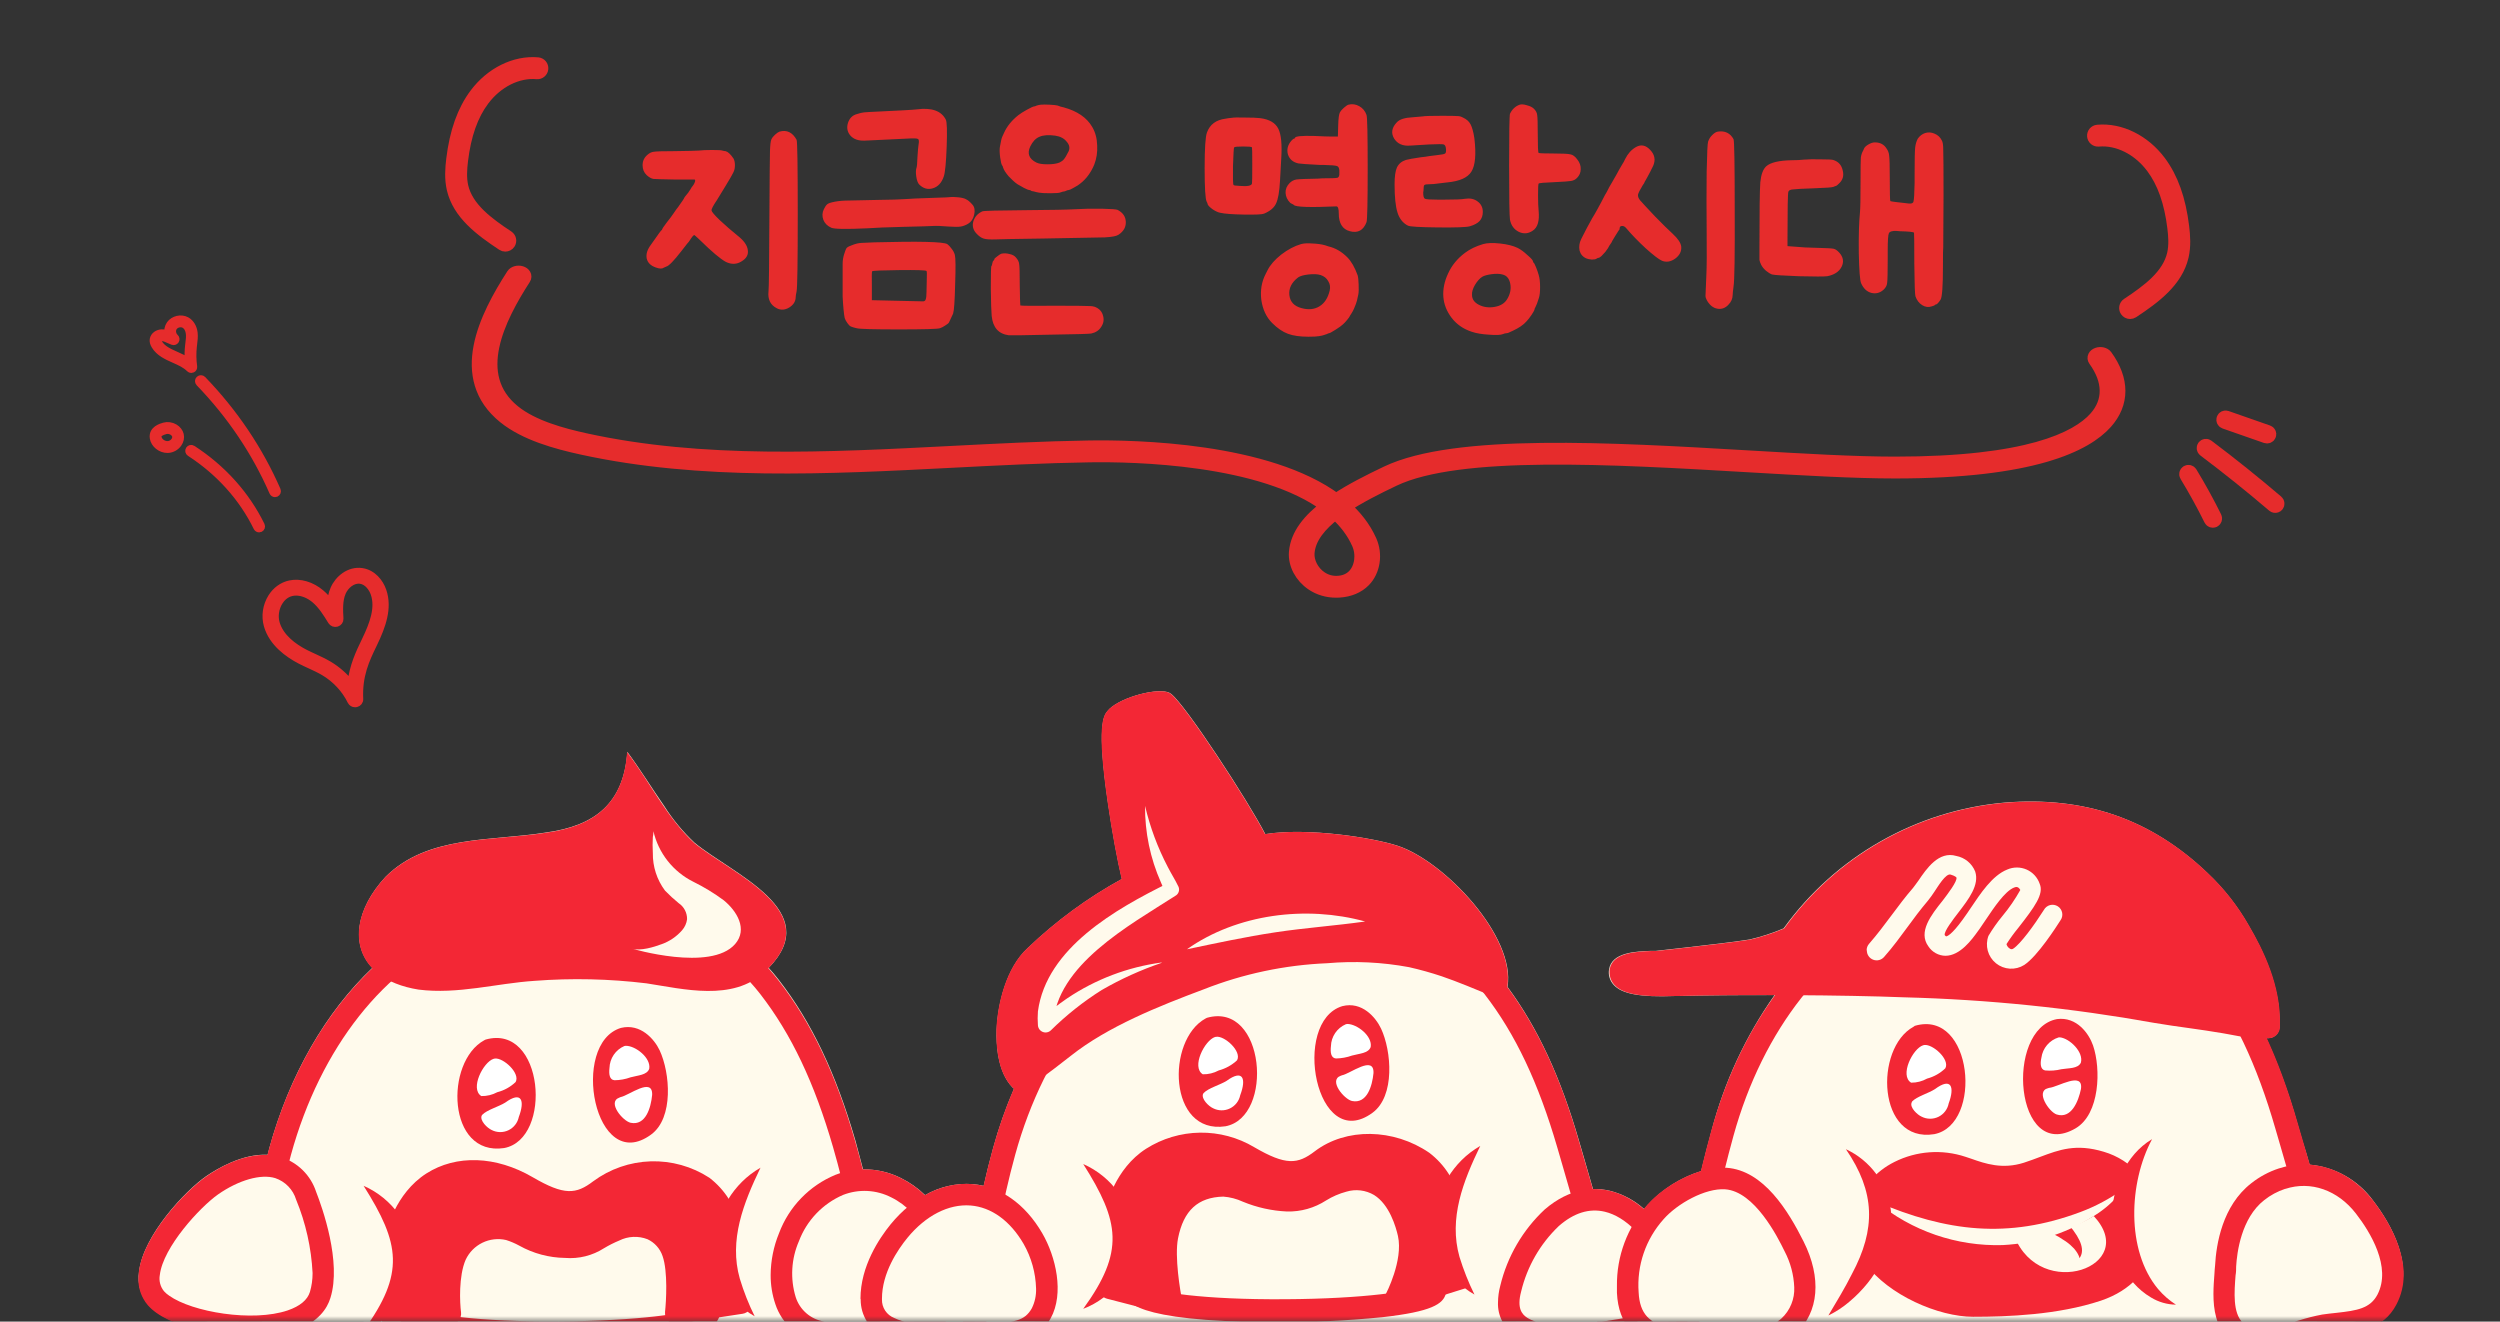<svg width="227" height="120" viewBox="0 0 227 120" fill="none" xmlns="http://www.w3.org/2000/svg">
<rect x="0" y="0" width="227" height="120" fill="#333333" stroke="none"/>
<path d="M121.327 53.668C120.53 53.668 119.784 53.449 119.155 53.027C118.152 52.354 117.556 51.229 117.636 50.16C117.759 48.544 118.91 47.168 120.525 45.962C114.644 41.538 102.942 41.313 98.929 41.376C94.767 41.442 90.495 41.662 86.364 41.875C75.191 42.452 63.637 43.048 52.837 40.682C50.567 40.185 47.715 39.416 45.8 37.869C41.35 34.275 44.111 28.777 46.576 24.954C46.702 24.758 47.036 24.671 47.318 24.757C47.602 24.844 47.73 25.074 47.603 25.27C45.263 28.901 42.619 34.104 46.655 37.364C48.385 38.761 51.049 39.475 53.176 39.941C63.77 42.262 75.213 41.671 86.28 41.1C90.426 40.886 94.712 40.665 98.903 40.598C103.053 40.532 115.102 40.775 121.316 45.407C122.706 44.488 124.335 43.669 125.917 42.914C132.154 39.942 146.305 40.771 158.791 41.502C163.732 41.791 168.399 42.065 172.063 42.065C184.068 42.065 188.583 39.831 190.258 37.958C191.603 36.452 191.585 34.578 190.208 32.679C190.069 32.487 190.181 32.253 190.459 32.157C190.737 32.06 191.075 32.139 191.214 32.331C192.773 34.479 192.773 36.623 191.215 38.366C189.391 40.408 184.586 42.842 172.063 42.842C168.352 42.842 163.662 42.567 158.696 42.276C146.399 41.556 132.461 40.74 126.557 43.554C125 44.296 123.396 45.102 122.05 45.998C123.062 46.883 123.873 47.912 124.408 49.106C124.958 50.336 124.733 51.818 123.861 52.709C123.304 53.278 122.514 53.607 121.577 53.66C121.493 53.666 121.409 53.668 121.327 53.668ZM121.256 46.562C119.849 47.634 118.863 48.833 118.759 50.201C118.696 51.042 119.17 51.954 119.939 52.469C120.399 52.778 120.919 52.918 121.484 52.887C122.078 52.853 122.564 52.647 122.929 52.274C123.611 51.576 123.781 50.34 123.332 49.336C122.859 48.278 122.147 47.36 121.256 46.562Z" fill="#E62C2C" stroke="#E62C2C" stroke-width="1.206"/>
<path d="M193.414 28.363C193.488 28.363 193.563 28.342 193.63 28.298C195.624 26.978 197.614 25.502 198.133 23.255C198.344 22.34 198.273 21.396 198.175 20.594C197.874 18.107 197.186 16.178 196.073 14.694C194.656 12.806 192.509 11.747 190.466 11.929C190.25 11.948 190.091 12.139 190.11 12.354C190.13 12.569 190.32 12.728 190.535 12.709C192.308 12.549 194.191 13.491 195.447 15.164C196.475 16.535 197.113 18.341 197.398 20.688C197.487 21.423 197.553 22.281 197.369 23.078C196.916 25.044 195.059 26.412 193.197 27.645C193.017 27.764 192.968 28.007 193.087 28.187C193.162 28.302 193.287 28.363 193.414 28.363Z" fill="#E62C2C" stroke="#E62C2C" stroke-width="1.206"/>
<path d="M45.88 22.243C45.806 22.243 45.731 22.222 45.665 22.178C43.671 20.858 41.68 19.382 41.162 17.135C40.951 16.22 41.022 15.276 41.119 14.474C41.42 11.987 42.108 10.057 43.221 8.574C44.638 6.686 46.786 5.627 48.829 5.809C49.044 5.828 49.203 6.019 49.184 6.234C49.165 6.449 48.974 6.608 48.759 6.589C46.986 6.429 45.104 7.371 43.848 9.044C42.819 10.415 42.181 12.221 41.896 14.568C41.807 15.303 41.741 16.161 41.925 16.958C42.379 18.924 44.235 20.292 46.097 21.524C46.277 21.644 46.327 21.887 46.208 22.067C46.132 22.182 46.008 22.243 45.88 22.243Z" fill="#E62C2C" stroke="#E62C2C" stroke-width="1.206"/>
<path d="M70.791 11.948C71.445 11.771 71.958 12.018 72.33 12.691C72.401 12.815 72.436 15.061 72.436 19.43C72.436 23.781 72.401 26.125 72.33 26.461C72.277 26.709 72.25 26.877 72.25 26.965C72.25 27.354 72.056 27.673 71.667 27.92C71.277 28.15 70.906 28.177 70.552 28C69.951 27.699 69.694 27.177 69.783 26.435C69.818 26.134 69.845 23.817 69.862 19.483C69.88 16.193 69.898 14.265 69.915 13.699C69.933 13.133 69.977 12.779 70.048 12.638C70.119 12.496 70.234 12.355 70.393 12.213C70.552 12.072 70.685 11.983 70.791 11.948ZM63.441 13.672C63.742 13.637 64.149 13.619 64.662 13.619C65.193 13.619 65.502 13.637 65.591 13.672C65.714 13.708 65.812 13.725 65.882 13.725C66.095 13.778 66.334 14 66.599 14.389C66.687 14.548 66.731 14.751 66.731 14.999C66.731 15.247 66.687 15.459 66.599 15.636C66.51 15.83 66.272 16.246 65.882 16.883C65.493 17.52 65.228 17.953 65.087 18.183C64.75 18.678 64.591 18.988 64.609 19.112C64.627 19.235 64.874 19.527 65.352 19.987C65.882 20.482 66.422 20.951 66.97 21.393C67.536 21.836 67.846 22.269 67.899 22.694C67.97 23.118 67.784 23.463 67.342 23.728C66.9 24.011 66.422 24.029 65.909 23.781C65.414 23.516 64.618 22.844 63.521 21.765C63.22 21.482 63.061 21.34 63.044 21.34C62.973 21.34 62.831 21.508 62.619 21.844C62.566 21.933 62.495 22.021 62.407 22.11C62.301 22.234 62.115 22.472 61.849 22.826C61.177 23.693 60.726 24.153 60.496 24.206C60.408 24.241 60.328 24.277 60.258 24.312C60.116 24.418 59.877 24.409 59.541 24.285C59.081 24.126 58.807 23.852 58.719 23.463C58.648 23.074 58.772 22.667 59.09 22.242C59.232 22.048 59.488 21.685 59.859 21.155C59.983 20.978 60.063 20.889 60.098 20.889C60.116 20.872 60.125 20.845 60.125 20.81C60.125 20.774 60.258 20.58 60.523 20.226C60.806 19.872 61.036 19.563 61.213 19.297C61.39 19.032 61.505 18.873 61.558 18.82C61.911 18.324 62.088 18.068 62.088 18.05C62.088 17.997 62.23 17.803 62.513 17.466C62.513 17.449 62.566 17.369 62.672 17.228C62.743 17.086 62.831 16.954 62.937 16.83C62.99 16.759 63.035 16.679 63.07 16.591C63.105 16.503 63.123 16.441 63.123 16.405C63.123 16.352 63.105 16.317 63.07 16.299C63.017 16.299 62.38 16.299 61.16 16.299C60.151 16.281 59.541 16.264 59.329 16.246C59.134 16.211 58.931 16.096 58.719 15.901C58.471 15.671 58.347 15.37 58.347 14.999C58.347 14.627 58.489 14.318 58.772 14.07C58.966 13.893 59.17 13.796 59.382 13.778C59.594 13.743 60.205 13.725 61.213 13.725C62.451 13.708 63.194 13.69 63.441 13.672ZM83.251 9.931C84.596 9.754 85.471 10.064 85.878 10.86C85.984 11.055 86.011 11.877 85.958 13.327C85.905 14.778 85.816 15.68 85.692 16.034C85.498 16.6 85.171 16.954 84.711 17.095C84.251 17.237 83.835 17.122 83.464 16.75C83.34 16.626 83.251 16.387 83.198 16.034C83.145 15.68 83.154 15.406 83.225 15.211C83.26 15.123 83.287 14.804 83.305 14.256C83.34 13.69 83.375 13.301 83.411 13.089C83.464 12.806 83.437 12.646 83.331 12.611C83.243 12.558 82.924 12.549 82.376 12.585C81.615 12.62 80.324 12.682 78.502 12.77C77.918 12.788 77.485 12.629 77.202 12.293C76.937 11.974 76.866 11.603 76.99 11.178C77.131 10.736 77.405 10.462 77.812 10.356C77.865 10.338 77.989 10.303 78.184 10.25C78.308 10.214 78.555 10.188 78.927 10.17C81.58 10.046 83.022 9.967 83.251 9.931ZM86.356 17.891C86.373 17.873 86.603 17.882 87.046 17.918C87.364 17.953 87.594 18.015 87.735 18.103C87.895 18.174 88.089 18.342 88.319 18.607C88.496 18.82 88.54 19.12 88.452 19.509C88.363 19.881 88.186 20.146 87.921 20.305C87.691 20.447 87.461 20.535 87.231 20.571C87.019 20.606 86.656 20.606 86.144 20.571C85.507 20.518 85.038 20.5 84.737 20.518C84.472 20.535 83.579 20.562 82.057 20.597C80.572 20.633 79.466 20.677 78.741 20.73C76.831 20.819 75.743 20.801 75.477 20.677C75.124 20.518 74.885 20.279 74.761 19.961C74.637 19.625 74.655 19.297 74.814 18.979C74.92 18.767 75.017 18.625 75.106 18.554C75.194 18.466 75.424 18.386 75.796 18.316C76.167 18.245 76.592 18.209 77.069 18.209C77.565 18.192 78.378 18.174 79.51 18.156C80.89 18.139 81.792 18.112 82.217 18.077C82.641 18.041 83.428 18.006 84.578 17.971C85.728 17.935 86.32 17.909 86.356 17.891ZM79.404 22.004C83.437 21.898 85.639 21.951 86.011 22.163C86.135 22.251 86.267 22.393 86.409 22.587C86.55 22.764 86.648 22.95 86.701 23.145C86.771 23.41 86.78 24.303 86.727 25.824C86.692 27.328 86.63 28.212 86.541 28.478C86.453 28.672 86.329 28.938 86.17 29.274C86.135 29.344 86.028 29.433 85.852 29.539C85.675 29.663 85.507 29.751 85.347 29.804C85.153 29.875 83.906 29.91 81.606 29.91C79.307 29.91 78.033 29.875 77.786 29.804C77.556 29.751 77.379 29.698 77.255 29.645C77.149 29.592 77.043 29.486 76.937 29.327C76.831 29.185 76.751 29.035 76.698 28.876C76.662 28.716 76.627 28.451 76.592 28.08C76.556 27.708 76.53 27.328 76.512 26.939C76.512 26.532 76.512 25.957 76.512 25.214C76.512 24.63 76.512 24.206 76.512 23.941C76.512 23.657 76.556 23.375 76.645 23.091C76.733 22.791 76.813 22.596 76.884 22.508C76.972 22.419 77.149 22.331 77.414 22.242C77.68 22.136 77.945 22.074 78.21 22.057C78.475 22.039 78.874 22.021 79.404 22.004ZM84.127 24.604C84.056 24.533 83.234 24.506 81.659 24.524C80.085 24.542 79.263 24.577 79.192 24.63C79.156 24.666 79.148 25.117 79.165 25.983V27.257L81.421 27.31C82.906 27.346 83.703 27.363 83.809 27.363C83.932 27.363 84.012 27.31 84.047 27.204C84.1 27.08 84.127 26.85 84.127 26.514C84.127 26.143 84.136 25.736 84.153 25.294C84.171 24.887 84.162 24.657 84.127 24.604ZM94.502 9.507C94.697 9.489 94.971 9.489 95.325 9.507C95.679 9.524 95.917 9.551 96.041 9.586C96.2 9.657 96.377 9.71 96.572 9.746C97.81 10.082 98.677 10.674 99.172 11.523C99.455 12.001 99.605 12.558 99.623 13.195C99.659 13.814 99.57 14.398 99.358 14.946C99.057 15.671 98.633 16.246 98.084 16.671C97.96 16.777 97.766 16.901 97.501 17.042C97.253 17.183 97.103 17.254 97.049 17.254C96.996 17.254 96.926 17.272 96.837 17.307C96.731 17.36 96.651 17.387 96.598 17.387C96.545 17.387 96.448 17.413 96.306 17.466C96.2 17.52 95.891 17.546 95.378 17.546C94.865 17.546 94.52 17.528 94.343 17.493C94.148 17.458 93.998 17.422 93.892 17.387C93.715 17.369 93.609 17.334 93.574 17.281C93.538 17.263 93.494 17.254 93.441 17.254C93.388 17.254 93.238 17.192 92.99 17.069C92.742 16.927 92.539 16.812 92.38 16.724C92.15 16.564 91.884 16.326 91.584 16.007C91.301 15.671 91.133 15.406 91.08 15.211C91.062 15.123 91.035 15.061 91 15.025C90.929 14.937 90.867 14.689 90.814 14.283C90.761 13.876 90.752 13.566 90.788 13.354C90.876 12.841 90.947 12.531 91 12.425C91.018 12.39 91.071 12.275 91.159 12.08C91.424 11.479 91.858 10.94 92.459 10.462C92.636 10.32 92.901 10.152 93.255 9.958C93.609 9.763 93.821 9.666 93.892 9.666C93.945 9.666 94.025 9.639 94.131 9.586C94.237 9.551 94.361 9.524 94.502 9.507ZM95.829 12.319C95.21 12.231 94.723 12.266 94.37 12.425C94.034 12.567 93.759 12.859 93.547 13.301C93.246 13.938 93.432 14.424 94.104 14.76C94.317 14.866 94.653 14.919 95.113 14.919C95.573 14.919 95.935 14.866 96.2 14.76C96.377 14.672 96.51 14.575 96.598 14.468C96.704 14.345 96.846 14.106 97.023 13.752C97.164 13.451 97.111 13.159 96.864 12.876C96.634 12.576 96.289 12.39 95.829 12.319ZM97.474 19.005C98.358 18.952 99.216 18.935 100.048 18.952C100.897 18.97 101.374 19.005 101.48 19.058C101.958 19.306 102.206 19.669 102.223 20.146C102.241 20.624 102.02 21.013 101.56 21.314C101.383 21.438 100.976 21.517 100.339 21.553C99.72 21.57 97.828 21.606 94.662 21.659C92.097 21.694 90.673 21.721 90.39 21.738C89.877 21.756 89.514 21.729 89.302 21.659C89.09 21.588 88.877 21.438 88.665 21.208C88.364 20.889 88.267 20.527 88.373 20.12C88.497 19.695 88.771 19.386 89.196 19.191C89.32 19.138 90.611 19.103 93.07 19.085C95.404 19.067 96.873 19.041 97.474 19.005ZM90.92 23.038C91.15 22.985 91.398 22.994 91.663 23.065C91.929 23.118 92.123 23.224 92.247 23.383C92.424 23.578 92.521 23.773 92.539 23.967C92.574 24.144 92.592 24.754 92.592 25.798C92.61 27.054 92.627 27.699 92.645 27.735C92.68 27.77 93.786 27.779 95.962 27.761C97.589 27.761 98.544 27.77 98.827 27.788C99.128 27.788 99.349 27.823 99.49 27.894C99.844 28.053 100.065 28.309 100.154 28.663C100.26 29.017 100.207 29.353 99.995 29.672C99.8 29.99 99.499 30.193 99.093 30.282C98.933 30.317 97.695 30.353 95.378 30.388C93.078 30.441 91.814 30.459 91.584 30.441C90.664 30.317 90.151 29.733 90.045 28.69C90.009 28.336 89.983 27.505 89.965 26.196C89.965 24.869 89.983 24.188 90.018 24.153C90.054 24.135 90.08 24.064 90.098 23.941C90.116 23.799 90.151 23.711 90.204 23.675C90.257 23.622 90.284 23.578 90.284 23.543C90.284 23.489 90.372 23.401 90.549 23.277C90.726 23.136 90.85 23.056 90.92 23.038ZM122.435 9.507C122.771 9.418 123.099 9.463 123.417 9.639C123.735 9.816 123.956 10.082 124.08 10.435C124.151 10.63 124.186 12.257 124.186 15.317C124.186 18.36 124.151 19.978 124.08 20.173C123.797 20.916 123.293 21.19 122.568 20.995C121.896 20.819 121.56 20.279 121.56 19.377C121.56 18.952 121.489 18.74 121.347 18.74C118.924 18.846 117.633 18.802 117.474 18.607C117.421 18.554 117.376 18.528 117.341 18.528C117.323 18.528 117.261 18.492 117.155 18.422C116.89 18.156 116.748 17.856 116.731 17.52C116.713 17.183 116.837 16.883 117.102 16.617C117.279 16.441 117.482 16.334 117.712 16.299C117.96 16.264 118.615 16.237 119.676 16.22C119.764 16.22 119.897 16.211 120.074 16.193C120.87 16.193 121.33 16.175 121.453 16.14C121.577 16.087 121.63 15.937 121.613 15.689C121.613 15.636 121.613 15.592 121.613 15.556C121.613 15.539 121.613 15.512 121.613 15.477C121.595 15.247 121.524 15.114 121.4 15.079C121.277 15.025 120.852 14.99 120.127 14.973C119.985 14.973 119.879 14.973 119.808 14.973C118.729 14.919 118.093 14.875 117.898 14.84C117.403 14.734 117.084 14.46 116.943 14.017C116.819 13.557 116.934 13.133 117.288 12.744C117.394 12.638 117.465 12.585 117.5 12.585C117.553 12.585 117.58 12.567 117.58 12.531C117.58 12.372 118.172 12.31 119.357 12.346C120.083 12.381 120.604 12.399 120.923 12.399H121.48L121.507 11.417C121.524 10.763 121.577 10.356 121.666 10.197C121.737 10.073 121.851 9.94 122.011 9.799C122.188 9.639 122.329 9.542 122.435 9.507ZM111.822 10.701C112.017 10.665 112.424 10.656 113.043 10.674C113.679 10.674 114.139 10.692 114.422 10.727C115.254 10.833 115.802 11.152 116.067 11.682C116.333 12.195 116.421 13.124 116.333 14.468C116.297 15.158 116.262 15.795 116.227 16.379C116.173 17.405 116.05 18.112 115.855 18.501C115.678 18.873 115.316 19.174 114.767 19.403C114.59 19.474 113.98 19.501 112.937 19.483C111.911 19.465 111.203 19.412 110.814 19.324C110.602 19.288 110.354 19.174 110.071 18.979C109.788 18.767 109.646 18.607 109.646 18.501C109.646 18.466 109.62 18.404 109.567 18.316C109.443 18.068 109.381 17.051 109.381 15.264C109.381 13.478 109.452 12.399 109.593 12.027C109.859 11.302 110.416 10.886 111.265 10.78C111.424 10.745 111.61 10.718 111.822 10.701ZM113.679 13.38C113.644 13.327 113.379 13.301 112.883 13.301C112.388 13.301 112.114 13.327 112.061 13.38C112.026 13.416 111.99 13.982 111.955 15.079C111.937 16.175 111.955 16.75 112.008 16.803C112.026 16.839 112.229 16.865 112.618 16.883C113.273 16.936 113.626 16.865 113.679 16.671C113.697 16.582 113.706 16.016 113.706 14.973C113.706 13.929 113.697 13.398 113.679 13.38ZM118.137 22.163C118.402 22.092 118.747 22.074 119.172 22.11C119.614 22.127 119.994 22.18 120.313 22.269C120.489 22.322 120.596 22.357 120.631 22.375C121.25 22.517 121.816 22.844 122.329 23.357C122.701 23.728 123.019 24.285 123.284 25.028C123.32 25.134 123.346 25.4 123.364 25.824C123.382 26.249 123.373 26.549 123.337 26.726C123.249 27.169 123.178 27.452 123.125 27.576C123.09 27.646 123.037 27.779 122.966 27.974C122.895 28.15 122.807 28.318 122.701 28.478C122.594 28.637 122.541 28.725 122.541 28.743C122.541 28.761 122.471 28.858 122.329 29.035C122.188 29.212 122.055 29.353 121.931 29.459C121.825 29.565 121.604 29.725 121.268 29.937C120.932 30.149 120.737 30.255 120.684 30.255C120.649 30.255 120.578 30.282 120.472 30.335C120.189 30.441 119.959 30.503 119.782 30.521C119.605 30.556 119.278 30.574 118.8 30.574C118.04 30.574 117.421 30.485 116.943 30.308C116.465 30.131 115.988 29.804 115.51 29.327C114.98 28.796 114.652 28.097 114.528 27.231C114.422 26.364 114.555 25.577 114.926 24.869C114.962 24.816 115.015 24.71 115.086 24.551C115.333 24.055 115.749 23.578 116.333 23.118C116.934 22.658 117.536 22.34 118.137 22.163ZM119.915 24.975C119.632 24.887 119.26 24.869 118.8 24.922C118.358 24.975 118.048 25.064 117.872 25.188C117.27 25.647 117.005 26.187 117.076 26.806C117.146 27.407 117.509 27.797 118.163 27.974C118.8 28.15 119.349 28.097 119.808 27.814C120.268 27.531 120.578 27.054 120.737 26.381C120.808 26.063 120.764 25.78 120.604 25.532C120.463 25.267 120.233 25.081 119.915 24.975ZM137.983 9.507C138.142 9.454 138.363 9.471 138.646 9.56C138.929 9.631 139.141 9.737 139.283 9.878C139.46 10.055 139.557 10.241 139.574 10.435C139.61 10.63 139.628 11.196 139.628 12.133C139.628 13.265 139.654 13.849 139.707 13.885C139.76 13.92 140.229 13.938 141.113 13.938C141.909 13.938 142.405 13.964 142.599 14.017C142.811 14.053 143.015 14.203 143.209 14.468C143.439 14.751 143.546 15.052 143.528 15.37C143.528 15.671 143.413 15.937 143.183 16.166C143.041 16.308 142.865 16.396 142.652 16.432C142.44 16.467 141.945 16.503 141.166 16.538C140.229 16.573 139.743 16.617 139.707 16.671C139.672 16.724 139.654 17.069 139.654 17.705C139.654 18.324 139.672 18.802 139.707 19.138C139.796 20.058 139.619 20.659 139.176 20.942C138.77 21.225 138.345 21.261 137.903 21.048C137.478 20.836 137.213 20.474 137.107 19.961C137.054 19.625 137.027 17.98 137.027 15.025C137.027 12.054 137.054 10.488 137.107 10.329C137.302 9.922 137.593 9.648 137.983 9.507ZM129.2 10.568C129.342 10.533 129.925 10.515 130.951 10.515C131.73 10.515 132.198 10.524 132.358 10.541C132.517 10.541 132.676 10.586 132.835 10.674C133.154 10.816 133.384 11.019 133.525 11.284C133.667 11.55 133.782 11.965 133.87 12.531C134.047 14 133.958 15.017 133.605 15.583C133.269 16.131 132.534 16.458 131.402 16.564C131.102 16.6 130.801 16.635 130.5 16.671C130.288 16.706 130.076 16.724 129.864 16.724C129.563 16.724 129.386 16.75 129.333 16.803C129.28 16.856 129.253 17.024 129.253 17.307C129.253 17.343 129.244 17.405 129.227 17.493C129.227 17.811 129.28 17.997 129.386 18.05C129.51 18.103 129.925 18.13 130.633 18.13C130.792 18.13 130.916 18.13 131.004 18.13C132.101 18.13 132.773 18.103 133.021 18.05C133.481 17.98 133.861 18.059 134.162 18.289C134.48 18.519 134.639 18.837 134.639 19.244C134.639 19.58 134.542 19.855 134.348 20.067C134.171 20.261 133.879 20.421 133.472 20.544C133.171 20.633 132.198 20.668 130.553 20.65C128.926 20.633 128.024 20.58 127.847 20.491C127.387 20.261 127.069 19.863 126.892 19.297C126.715 18.731 126.627 17.882 126.627 16.75C126.627 16.043 126.697 15.53 126.839 15.211C126.998 14.875 127.272 14.645 127.661 14.521C127.838 14.468 128.28 14.389 128.988 14.283C129.342 14.247 129.598 14.212 129.757 14.177C129.987 14.141 130.27 14.106 130.606 14.07C130.943 14.035 131.146 13.991 131.217 13.938C131.287 13.885 131.314 13.752 131.296 13.54C131.279 13.292 131.208 13.15 131.084 13.115C130.978 13.08 130.545 13.08 129.784 13.115C128.917 13.168 128.333 13.204 128.033 13.221C127.361 13.274 126.874 13.053 126.573 12.558C126.29 12.063 126.379 11.576 126.839 11.099C127.086 10.833 127.564 10.683 128.272 10.648C128.714 10.612 129.023 10.586 129.2 10.568ZM134.666 22.163C135.037 22.057 135.55 22.039 136.205 22.11C136.859 22.18 137.39 22.313 137.797 22.508C138.08 22.649 138.381 22.87 138.699 23.171C139.035 23.454 139.203 23.649 139.203 23.755C139.203 23.79 139.212 23.817 139.23 23.834C139.283 23.852 139.362 23.994 139.468 24.259C139.574 24.524 139.654 24.754 139.707 24.949C139.796 25.232 139.84 25.603 139.84 26.063C139.84 26.505 139.804 26.833 139.734 27.045C139.61 27.452 139.504 27.735 139.415 27.894C139.362 27.982 139.336 28.044 139.336 28.08C139.336 28.15 139.247 28.318 139.07 28.584C138.893 28.849 138.734 29.052 138.593 29.194C138.327 29.495 137.929 29.769 137.399 30.017C137.24 30.087 137.125 30.14 137.054 30.176C136.965 30.229 136.877 30.255 136.789 30.255C136.7 30.255 136.594 30.282 136.47 30.335C136.258 30.423 135.833 30.441 135.197 30.388C134.56 30.353 134.038 30.264 133.631 30.123C132.871 29.875 132.26 29.451 131.8 28.849C131.358 28.265 131.111 27.637 131.057 26.965C131.004 26.275 131.146 25.568 131.482 24.843C131.818 24.1 132.331 23.472 133.021 22.959C133.463 22.623 134.011 22.357 134.666 22.163ZM136.417 24.922C136.169 24.852 135.842 24.843 135.435 24.896C135.046 24.949 134.763 25.028 134.586 25.134C134.356 25.276 134.135 25.524 133.923 25.877C133.728 26.213 133.64 26.514 133.658 26.779C133.658 27.169 133.87 27.469 134.294 27.682C134.719 27.894 135.188 27.956 135.701 27.867C136.231 27.779 136.612 27.549 136.842 27.177C137.125 26.718 137.222 26.249 137.133 25.771C137.045 25.294 136.806 25.011 136.417 24.922ZM156 11.948C156.637 11.859 157.105 12.089 157.406 12.638C157.477 12.797 157.512 14.937 157.512 19.058C157.53 23.162 157.495 25.479 157.406 26.01C157.353 26.417 157.326 26.673 157.326 26.779C157.326 27.116 157.194 27.416 156.929 27.682C156.645 27.982 156.309 28.097 155.92 28.026C155.549 27.956 155.239 27.708 154.992 27.284C154.903 27.124 154.859 26.983 154.859 26.859C154.859 26.718 154.885 26.081 154.939 24.949C154.974 24.277 154.983 22.959 154.965 20.995C154.947 19.12 154.947 17.325 154.965 15.609C155 13.893 155.045 12.974 155.098 12.85C155.186 12.602 155.319 12.399 155.496 12.24C155.673 12.063 155.841 11.965 156 11.948ZM148.544 13.354C149.004 13.089 149.437 13.177 149.844 13.619C150.251 14.044 150.34 14.521 150.11 15.052C149.933 15.424 149.756 15.768 149.579 16.087C149.473 16.264 149.393 16.405 149.34 16.511C149.322 16.582 149.261 16.688 149.154 16.83C148.907 17.237 148.765 17.52 148.73 17.679C148.712 17.838 148.774 18.006 148.916 18.183C149.181 18.484 149.641 18.979 150.295 19.669C150.967 20.359 151.498 20.88 151.887 21.234C152.365 21.676 152.621 22.066 152.657 22.402C152.692 22.826 152.506 23.189 152.1 23.489C151.693 23.773 151.295 23.834 150.906 23.675C150.623 23.551 150.136 23.18 149.446 22.561C148.756 21.924 148.173 21.323 147.695 20.757C147.554 20.58 147.412 20.5 147.271 20.518C147.129 20.518 147.058 20.606 147.058 20.783C147.058 20.836 147.041 20.872 147.005 20.889C146.97 20.925 146.935 20.978 146.899 21.048C146.864 21.119 146.775 21.261 146.634 21.473C146.51 21.668 146.43 21.8 146.395 21.871C146.377 21.942 146.315 22.048 146.209 22.189C146.121 22.313 146.077 22.384 146.077 22.402C146.077 22.437 145.971 22.596 145.758 22.879C145.652 23.003 145.537 23.127 145.413 23.251C145.29 23.357 145.201 23.41 145.148 23.41C145.095 23.41 145.033 23.436 144.962 23.489C144.892 23.543 144.75 23.569 144.538 23.569C144.325 23.551 144.157 23.516 144.034 23.463C143.715 23.321 143.512 23.083 143.423 22.747C143.353 22.393 143.406 22.039 143.583 21.685C143.759 21.349 143.927 21.022 144.087 20.703C144.352 20.208 144.511 19.916 144.564 19.828C144.688 19.633 144.768 19.501 144.803 19.43C144.945 19.182 145.024 19.041 145.042 19.005C145.13 18.846 145.245 18.634 145.387 18.369C145.546 18.05 145.661 17.829 145.732 17.705C145.802 17.599 145.882 17.458 145.971 17.281C146.024 17.157 146.156 16.918 146.369 16.564C146.545 16.264 146.687 16.016 146.793 15.822C146.899 15.609 147.085 15.282 147.35 14.84C147.386 14.804 147.456 14.672 147.562 14.442C147.81 13.947 148.137 13.584 148.544 13.354ZM174.801 12.08C175.084 11.992 175.367 12.01 175.65 12.133C175.951 12.257 176.172 12.461 176.313 12.744C176.402 12.885 176.446 13.168 176.446 13.593C176.464 14 176.473 15.379 176.473 17.732C176.455 20.88 176.446 22.463 176.446 22.481C176.428 22.499 176.419 23.074 176.419 24.206C176.419 25.957 176.349 26.956 176.207 27.204C176.013 27.505 175.862 27.655 175.756 27.655C175.703 27.655 175.677 27.673 175.677 27.708C175.677 27.726 175.588 27.761 175.411 27.814C175.111 27.92 174.819 27.885 174.536 27.708C174.253 27.531 174.049 27.266 173.925 26.912C173.872 26.771 173.837 25.78 173.819 23.941C173.819 22.083 173.81 21.146 173.793 21.128C173.722 21.057 173.289 21.013 172.493 20.995C172.422 20.995 172.325 20.986 172.201 20.969C171.812 20.951 171.582 21.022 171.511 21.181C171.44 21.323 171.405 21.844 171.405 22.747C171.405 23.047 171.405 23.286 171.405 23.463C171.405 24.719 171.387 25.462 171.352 25.692C171.334 25.904 171.237 26.099 171.06 26.275C170.724 26.594 170.343 26.7 169.919 26.594C169.512 26.488 169.203 26.196 168.99 25.718C168.884 25.488 168.813 24.577 168.778 22.985C168.76 21.393 168.796 20.164 168.884 19.297C168.92 18.944 168.937 18.006 168.937 16.485C168.937 15.264 168.946 14.539 168.964 14.309C168.999 14.062 169.07 13.849 169.176 13.672C169.194 13.619 169.22 13.557 169.256 13.487C169.309 13.363 169.441 13.239 169.654 13.115C169.866 12.991 170.06 12.929 170.237 12.929C170.715 12.929 171.069 13.115 171.299 13.487C171.44 13.681 171.52 13.902 171.537 14.15C171.573 14.398 171.591 15.07 171.591 16.166C171.591 17.528 171.608 18.227 171.644 18.262C171.679 18.28 171.838 18.307 172.121 18.342C172.51 18.378 172.82 18.413 173.05 18.448C173.103 18.448 173.174 18.457 173.262 18.475C173.545 18.51 173.704 18.457 173.74 18.316C173.793 18.156 173.828 17.59 173.846 16.617C173.846 16.299 173.846 16.052 173.846 15.875C173.846 14.495 173.863 13.664 173.899 13.38C173.934 13.08 174.014 12.815 174.138 12.585C174.315 12.337 174.536 12.169 174.801 12.08ZM163.79 14.495C164.197 14.46 164.71 14.451 165.329 14.468C165.948 14.468 166.319 14.486 166.443 14.521C166.921 14.663 167.213 14.981 167.319 15.477C167.443 15.954 167.328 16.352 166.974 16.671C166.832 16.812 166.744 16.883 166.708 16.883C166.673 16.883 166.602 16.909 166.496 16.962C166.39 17.015 165.815 17.06 164.772 17.095C163.693 17.13 163.029 17.166 162.782 17.201C162.552 17.219 162.419 17.29 162.384 17.413C162.331 17.52 162.304 18.97 162.304 21.765V22.349L163.02 22.402C163.498 22.455 164.197 22.49 165.117 22.508C165.877 22.525 166.337 22.552 166.496 22.587C166.655 22.623 166.823 22.738 167 22.932C167.372 23.339 167.443 23.773 167.213 24.232C166.983 24.675 166.549 24.958 165.913 25.081C165.63 25.117 164.772 25.117 163.339 25.081C161.924 25.028 161.11 24.975 160.898 24.922C160.721 24.852 160.535 24.736 160.341 24.577C160.146 24.4 160.005 24.224 159.916 24.047C159.828 23.87 159.775 23.719 159.757 23.596C159.757 23.454 159.757 23.091 159.757 22.508C159.757 19.218 159.783 17.228 159.837 16.538C159.907 15.848 160.084 15.37 160.367 15.105C160.756 14.751 161.543 14.566 162.729 14.548C163.1 14.548 163.454 14.53 163.79 14.495Z" fill="#E62C2C"/>
<path d="M32.244 63.919C32.078 63.919 31.922 63.828 31.849 63.678C31.326 62.605 30.46 61.671 29.409 61.047C29.012 60.811 28.593 60.618 28.149 60.414C27.853 60.277 27.557 60.141 27.268 59.992C26.143 59.411 24.706 58.384 24.253 56.788C24.012 55.943 24.155 54.982 24.635 54.218C25.033 53.583 25.63 53.151 26.314 53.003C27.241 52.802 28.304 53.115 29.157 53.839C29.477 54.111 29.754 54.422 30.001 54.747C30.036 54.321 30.121 53.892 30.299 53.477C30.695 52.554 31.701 51.71 32.862 51.881C33.882 52.032 34.523 52.886 34.782 53.634C35.331 55.218 34.715 56.875 33.967 58.431L33.911 58.549C33.255 59.911 32.576 61.321 32.679 63.482C32.689 63.681 32.55 63.859 32.348 63.907C32.313 63.915 32.278 63.919 32.244 63.919ZM26.887 53.779C26.757 53.779 26.629 53.792 26.506 53.818C25.929 53.943 25.576 54.339 25.382 54.649C25.028 55.213 24.917 55.948 25.093 56.568C25.466 57.878 26.706 58.753 27.681 59.256C27.958 59.399 28.242 59.53 28.527 59.66C28.972 59.865 29.432 60.077 29.869 60.337C30.63 60.789 31.306 61.384 31.85 62.073C32.023 60.476 32.599 59.281 33.12 58.199L33.176 58.082C33.849 56.682 34.409 55.206 33.955 53.898C33.785 53.407 33.361 52.801 32.728 52.707C32.022 52.602 31.365 53.19 31.105 53.796C30.791 54.527 30.841 55.408 30.885 56.185C30.896 56.377 30.768 56.552 30.576 56.608C30.383 56.664 30.176 56.585 30.074 56.419C29.645 55.718 29.201 54.994 28.579 54.465C28.056 54.021 27.448 53.779 26.887 53.779Z" fill="#E62C2C" stroke="#E62C2C" stroke-width="0.603"/>
<path d="M24.971 44.839C25.003 44.839 25.035 44.832 25.066 44.819C25.185 44.767 25.239 44.628 25.187 44.508C23.573 40.814 21.294 37.427 18.411 34.441C18.321 34.348 18.172 34.345 18.078 34.436C17.984 34.526 17.982 34.675 18.072 34.769C20.915 37.714 23.163 41.054 24.755 44.697C24.794 44.786 24.881 44.839 24.971 44.839Z" fill="#E62C2C" stroke="#E62C2C" stroke-width="0.603"/>
<path d="M23.529 48.039C23.563 48.039 23.599 48.031 23.632 48.015C23.749 47.958 23.797 47.817 23.74 47.7C22.377 44.911 20.214 42.504 17.485 40.739C17.375 40.667 17.229 40.699 17.159 40.808C17.088 40.918 17.119 41.064 17.229 41.134C19.886 42.853 21.991 45.195 23.316 47.907C23.358 47.99 23.441 48.039 23.529 48.039Z" fill="#E62C2C" stroke="#E62C2C" stroke-width="0.603"/>
<path d="M15.2 40.826C15.237 40.826 15.274 40.824 15.311 40.821C15.661 40.788 15.995 40.594 16.204 40.301C16.387 40.046 16.453 39.742 16.386 39.467C16.322 39.201 16.132 38.959 15.865 38.803C15.569 38.63 15.221 38.58 14.91 38.666C14.632 38.744 13.783 38.982 13.901 39.77C13.989 40.355 14.58 40.826 15.2 40.826ZM15.217 39.097C15.355 39.097 15.5 39.136 15.627 39.21C15.783 39.302 15.893 39.436 15.927 39.578C15.962 39.722 15.924 39.882 15.82 40.027C15.69 40.21 15.483 40.331 15.267 40.351C14.852 40.387 14.424 40.079 14.367 39.7C14.349 39.578 14.311 39.324 15.037 39.12C15.095 39.104 15.155 39.097 15.217 39.097Z" fill="#E62C2C" stroke="#E62C2C" stroke-width="0.603"/>
<path d="M17.369 33.564C17.403 33.564 17.439 33.556 17.471 33.54C17.563 33.496 17.616 33.397 17.602 33.296C17.517 32.68 17.508 32.054 17.576 31.437C17.584 31.361 17.594 31.286 17.603 31.211C17.642 30.894 17.683 30.566 17.645 30.231C17.587 29.721 17.329 29.292 16.956 29.084C16.452 28.803 15.746 28.963 15.414 29.433C15.233 29.69 15.178 30.015 15.237 30.318C15.021 30.238 14.857 30.202 14.681 30.207C14.341 30.218 13.95 30.439 13.895 30.827C13.87 31.002 13.917 31.186 14.039 31.39C14.432 32.046 15.132 32.359 15.809 32.661C16.34 32.897 16.84 33.12 17.199 33.492C17.244 33.539 17.306 33.564 17.369 33.564ZM16.398 29.415C16.514 29.415 16.627 29.44 16.726 29.495C16.967 29.63 17.135 29.925 17.176 30.285C17.208 30.564 17.173 30.85 17.135 31.153C17.125 31.23 17.116 31.308 17.107 31.386C17.056 31.849 17.046 32.318 17.076 32.784C16.742 32.56 16.368 32.393 16.002 32.23C15.363 31.945 14.76 31.676 14.444 31.148C14.38 31.043 14.353 30.957 14.362 30.894C14.377 30.785 14.534 30.684 14.696 30.679C14.894 30.669 15.098 30.76 15.668 31.015C15.774 31.062 15.899 31.025 15.963 30.926C16.026 30.828 16.007 30.698 15.919 30.622C15.663 30.397 15.608 29.978 15.8 29.705C15.931 29.52 16.167 29.415 16.398 29.415Z" fill="#E62C2C" stroke="#E62C2C" stroke-width="0.603"/>
<path d="M206.669 45.955C206.593 45.982 206.505 45.969 206.438 45.912C204.406 44.178 202.292 42.483 200.156 40.875C200.052 40.796 200.031 40.649 200.109 40.544C200.187 40.44 200.335 40.42 200.439 40.498C202.583 42.112 204.705 43.813 206.745 45.553C206.844 45.638 206.855 45.787 206.771 45.886C206.743 45.919 206.708 45.942 206.669 45.955Z" fill="#E62C2C" stroke="#E62C2C" stroke-width="1.206"/>
<path d="M201.004 47.302C200.893 47.341 200.768 47.292 200.715 47.184C200.041 45.822 199.299 44.473 198.509 43.174C198.441 43.063 198.477 42.918 198.588 42.85C198.699 42.782 198.844 42.818 198.912 42.929C199.709 44.24 200.458 45.601 201.138 46.975C201.195 47.092 201.148 47.233 201.031 47.291C201.022 47.295 201.013 47.299 201.004 47.302Z" fill="#E62C2C" stroke="#E62C2C" stroke-width="1.206"/>
<path d="M205.926 39.652C205.878 39.669 205.823 39.67 205.771 39.652L202.004 38.336C201.881 38.293 201.817 38.159 201.859 38.036C201.902 37.913 202.037 37.848 202.16 37.891L205.927 39.207C206.05 39.25 206.114 39.384 206.071 39.507C206.047 39.578 205.992 39.629 205.926 39.652Z" fill="#E62C2C" stroke="#E62C2C" stroke-width="1.206"/>
<mask id="mask0_530_13344" style="mask-type:luminance" maskUnits="userSpaceOnUse" x="0" y="57" width="227" height="64">
<path d="M95.859 120H4.918C3.616 119.998 2.368 119.449 1.448 118.471C0.527 117.494 0.009 116.169 0.007 114.786V57.89H226.061V114.786C226.059 116.169 225.541 117.494 224.62 118.471C223.7 119.449 222.452 119.998 221.15 120H130.209" fill="white"/>
</mask>
<g mask="url(#mask0_530_13344)">
<path d="M215.47 109.004C214.796 108.083 213.933 107.317 212.94 106.757C211.947 106.196 210.845 105.854 209.709 105.752C209.507 105.031 209.293 104.315 209.059 103.6C208.903 103.054 208.74 102.508 208.584 101.975C207.845 99.335 206.903 96.757 205.768 94.263H205.97C206.225 94.253 206.467 94.15 206.651 93.974C206.836 93.798 206.949 93.561 206.971 93.307C206.971 93.222 206.971 93.138 206.971 93.053C207.082 89.516 205.424 86.219 204.156 84.015C203.165 82.27 201.92 80.681 200.463 79.301C195.319 74.372 189.279 72.272 181.983 72.877C178.021 73.234 174.182 74.439 170.725 76.409C167.269 78.379 164.276 81.068 161.949 84.295C160.954 84.722 159.923 85.06 158.867 85.303C157.43 85.537 155.057 85.803 152.963 86.044L150.362 86.337C150.278 86.337 150.128 86.337 149.946 86.337C148.503 86.388 146.324 86.466 146.097 88.04C146.057 88.286 146.075 88.538 146.147 88.777C146.219 89.016 146.344 89.235 146.513 89.419C147.267 90.257 148.912 90.556 152.027 90.439H152.222C154.712 90.374 157.885 90.348 161.124 90.355C158.502 94.08 156.568 98.244 155.414 102.651C155.07 103.899 154.764 105.128 154.465 106.338C152.606 106.919 150.931 107.977 149.608 109.407C149.497 109.53 149.393 109.654 149.296 109.784C148.408 108.989 147.342 108.42 146.188 108.126C145.683 108.006 145.165 107.953 144.647 107.97C144.387 107.053 144.126 106.143 143.86 105.239C143.697 104.692 143.541 104.153 143.385 103.613C141.701 97.793 139.627 93.32 136.883 89.607C137.657 85.055 131.167 78.209 126.934 76.804C124.717 76.069 118.754 75.12 114.892 75.738C113.286 72.636 107.668 64.034 106.342 63.006C106.235 62.921 106.11 62.861 105.977 62.831C104.716 62.499 101.426 63.442 100.548 64.586C100.229 64.996 99.573 65.841 100.606 72.922C100.971 75.458 101.504 78.313 101.868 79.815C98.758 81.522 95.886 83.629 93.324 86.083C91.373 87.865 90.58 91.2 90.495 93.515C90.45 94.848 90.573 97.299 91.919 98.717C91.963 98.769 92.016 98.813 92.076 98.847C91.311 100.616 90.672 102.437 90.164 104.296C89.858 105.414 89.572 106.539 89.318 107.677C88.983 107.597 88.641 107.543 88.298 107.514C86.797 107.415 85.301 107.764 84 108.516C83.351 107.885 82.607 107.361 81.795 106.962C80.733 106.43 79.557 106.162 78.369 106.182C78.141 105.291 77.913 104.432 77.679 103.581C75.898 97.429 73.68 92.787 70.702 88.95C70.416 88.58 70.111 88.222 69.799 87.877C74.877 82.676 66.547 79.385 63.069 76.518C62.012 75.527 61.086 74.406 60.312 73.182C59.187 71.563 58.146 69.866 56.963 68.266C56.625 72.955 54.017 74.996 49.537 75.595C44.667 76.388 38.822 75.809 35.011 79.613C32.3 82.552 31.838 85.803 33.808 87.877C29.595 91.883 26.291 97.573 24.451 104.263C24.399 104.458 24.354 104.653 24.302 104.849C21.948 104.751 19.679 106.149 18.716 106.799C16.844 108.1 13.014 112.144 12.624 115.467C12.541 115.998 12.575 116.541 12.722 117.059C12.869 117.576 13.126 118.056 13.475 118.464C13.713 118.731 13.982 118.969 14.275 119.173C15.816 120.266 18.71 121.124 21.61 121.299C20.674 133.992 21.954 147.354 23.619 161.731C24.269 167.154 25.804 174.989 29.692 181.543C32.508 186.29 36.103 189.665 40.414 191.648C40.577 194.249 40.772 197.162 41.065 199.587C39.38 199.564 37.712 199.933 36.195 200.667C34.417 201.428 32.841 202.592 31.591 204.067C31.219 204.491 30.973 205.01 30.88 205.566C30.787 206.122 30.851 206.693 31.064 207.214C31.262 207.62 31.57 207.962 31.953 208.2C32.336 208.438 32.778 208.563 33.23 208.56C33.997 208.56 34.881 208.625 35.83 208.671C37.514 208.756 39.316 208.847 41.065 208.847C45.181 208.847 49.03 208.352 50.376 206.155C51.176 204.854 51.026 203.19 49.888 201.213C49.147 199.912 49.056 199.49 49.115 197.676C49.16 196.544 49.264 195.415 49.427 194.294C49.427 194.138 49.472 193.982 49.492 193.826C50.35 193.885 51.195 193.924 52.021 193.924C52.847 193.924 53.66 193.891 54.453 193.826C54.453 193.982 54.499 194.138 54.518 194.294C54.703 195.427 54.824 196.569 54.882 197.715C54.947 199.529 54.882 199.958 54.115 201.252C52.983 203.203 52.815 204.887 53.621 206.194C54.973 208.391 58.823 208.886 62.932 208.886C64.688 208.886 66.489 208.795 68.166 208.71C69.103 208.665 69.981 208.626 70.767 208.599C71.219 208.602 71.663 208.477 72.047 208.239C72.431 208.001 72.74 207.659 72.939 207.254C73.151 206.731 73.214 206.16 73.119 205.604C73.025 205.048 72.778 204.53 72.406 204.106C71.158 202.632 69.584 201.467 67.809 200.706C66.29 199.976 64.624 199.606 62.939 199.626C63.257 197.11 63.459 194.047 63.589 191.407C65.675 190.392 67.603 189.077 69.311 187.506C83.089 174.839 83.323 147.192 82.237 131.84C82.003 128.491 81.652 125.103 81.217 121.787C82.459 122.128 83.745 122.285 85.033 122.255C85.801 122.255 86.549 122.216 87.238 122.177C86.412 134.844 87.693 148.186 89.266 161.783C89.819 166.575 91.217 174.911 94.436 180.757V180.796C94.828 181.519 95.262 182.218 95.736 182.889C98.453 186.726 102.118 189.793 106.374 191.791C106.53 194.346 106.725 197.24 107.024 199.639C105.339 199.617 103.672 199.987 102.154 200.719C100.379 201.48 98.805 202.645 97.557 204.119C97.185 204.543 96.939 205.062 96.846 205.618C96.753 206.174 96.817 206.745 97.03 207.267C97.228 207.672 97.535 208.014 97.919 208.252C98.302 208.49 98.744 208.615 99.195 208.613C99.963 208.613 100.847 208.678 101.796 208.723C103.474 208.808 105.282 208.899 107.031 208.899C111.147 208.899 114.99 208.404 116.342 206.207C117.142 204.906 116.992 203.242 115.854 201.265C115.113 199.964 115.016 199.542 115.081 197.728C115.139 196.582 115.26 195.44 115.445 194.307C115.445 194.138 115.49 193.969 115.516 193.8C115.991 193.8 116.466 193.8 116.953 193.8C117.441 193.8 118.072 193.8 118.637 193.8C118.982 193.8 119.405 193.8 119.853 193.8H120.458L120.536 194.327C120.717 195.46 120.839 196.601 120.9 197.747C120.965 199.561 120.9 199.99 120.126 201.284C119.002 203.235 118.826 204.919 119.639 206.226C120.991 208.424 124.841 208.918 128.95 208.918C130.699 208.918 132.507 208.827 134.184 208.743C135.114 208.697 135.999 208.658 136.785 208.632C137.236 208.635 137.679 208.51 138.062 208.271C138.445 208.033 138.753 207.692 138.951 207.286C139.164 206.764 139.228 206.193 139.135 205.638C139.042 205.082 138.796 204.563 138.424 204.139C137.175 202.662 135.599 201.498 133.82 200.738C132.304 200.008 130.639 199.639 128.957 199.659C129.282 197.097 129.483 193.963 129.646 191.29C131.291 190.484 132.897 189.606 134.295 188.8C138.398 186.479 141.018 182.096 142.631 179.007C144.2 175.795 145.311 172.378 145.934 168.857C146.305 167.28 146.495 165.666 146.5 164.046C146.5 163.454 146.662 158.311 146.864 152.341C147.352 137.997 147.709 126.917 147.566 125.643C147.423 124.368 147.319 123.224 147.215 122.041C147.215 121.924 147.215 121.8 147.183 121.677L148.262 121.494L148.691 121.416C149.493 121.976 150.415 122.339 151.383 122.476L152.033 122.561C151.981 123.909 151.981 125.229 152.033 126.521C152.144 130.598 152.443 135.936 152.742 139.226C152.846 140.377 154.914 162.583 158.367 174.716C158.367 174.716 158.367 174.768 158.367 174.794C159.179 177.642 160.07 179.924 161.033 181.238C163.709 185.013 167.303 188.045 171.475 190.048C171.638 192.649 171.833 195.562 172.125 197.988C170.443 197.975 168.78 198.344 167.262 199.067C165.481 199.827 163.905 200.994 162.658 202.474C162.286 202.898 162.04 203.417 161.947 203.973C161.854 204.529 161.918 205.1 162.131 205.621C162.331 206.025 162.64 206.365 163.022 206.603C163.405 206.841 163.846 206.967 164.297 206.967C165.064 206.967 165.948 207.032 166.898 207.078C168.575 207.156 170.383 207.247 172.099 207.247C176.215 207.247 180.058 206.759 181.411 204.555C182.211 203.255 182.061 201.59 180.923 199.62C180.182 198.319 180.084 197.897 180.149 196.076C180.207 194.932 180.329 193.793 180.513 192.662C180.513 192.487 180.565 192.311 180.585 192.142C181.118 192.142 181.664 192.181 182.211 192.181C182.757 192.181 183.329 192.181 183.895 192.142C184.239 192.142 184.662 192.142 185.111 192.142H185.533C185.533 192.318 185.579 192.493 185.605 192.669C185.786 193.8 185.907 194.939 185.969 196.083C186.034 197.903 185.936 198.332 185.195 199.626C184.07 201.577 183.895 203.261 184.707 204.562C186.06 206.766 189.909 207.254 194.019 207.254C195.768 207.254 197.576 207.162 199.221 207.084C200.15 207.039 201.035 206.993 201.822 206.974C202.272 206.973 202.713 206.847 203.096 206.609C203.478 206.372 203.787 206.032 203.987 205.628C204.2 205.106 204.264 204.535 204.171 203.979C204.078 203.423 203.832 202.904 203.46 202.481C202.214 201 200.637 199.833 198.856 199.074C197.338 198.35 195.675 197.981 193.993 197.994C194.311 195.465 194.513 192.376 194.643 189.717C196.36 188.891 198.011 187.981 199.494 187.116C203.59 184.788 206.211 180.412 207.83 177.317C209.397 174.106 210.506 170.692 211.126 167.173C211.497 165.594 211.687 163.977 211.692 162.355C211.692 161.412 211.952 151.399 212.173 143.355C212.355 136.794 212.518 131.124 212.518 130.292C212.518 129.46 212.589 128.719 212.667 127.88C212.831 126.586 212.862 125.279 212.758 123.978C212.648 123.029 212.557 122.067 212.479 121.111C214.312 120.909 216.341 120.604 217.479 118.458C219.423 114.999 217.043 111.065 215.47 109.004Z" fill="#EAE1CF"/>
<path d="M211.594 130.305C211.594 128.225 212.075 126.15 211.841 124.109C211.574 121.82 211.438 119.557 211.19 117.236C210.638 112.229 209.025 107.099 207.627 102.28C206.151 97.183 204.109 92.221 200.832 87.975C196.281 82.084 189.343 80.127 182.119 80.517C178.928 80.611 175.773 81.208 172.768 82.286C164.198 85.589 158.769 94.309 156.402 102.924C154.295 110.577 152.878 118.53 153.092 126.489C153.203 130.741 153.508 135.976 153.794 139.123C154.776 149.65 157.852 175.054 161.929 180.64C165.674 185.77 171.097 189.815 177.476 190.81C179.613 191.118 181.775 191.223 183.933 191.122C185.181 191.07 187.145 191.213 188.296 190.894C189.496 190.639 190.678 190.302 191.833 189.886C194.339 188.84 196.77 187.624 199.109 186.245C202.698 184.203 205.15 180.471 207.035 176.869C208.557 173.74 209.629 170.413 210.222 166.985C210.574 165.493 210.76 163.966 210.774 162.433C210.729 160.684 211.594 132.204 211.594 130.305Z" fill="#FFFAEC"/>
<path d="M152.02 124.908C152.02 118.185 153.125 110.883 155.388 102.651C158.236 92.293 164.589 84.321 172.378 81.317C175.491 80.189 178.764 79.568 182.073 79.476C190.526 79.021 197.308 81.739 201.658 87.338C204.636 91.168 206.86 95.791 208.629 101.968C208.785 102.501 208.947 103.047 209.103 103.587C210.404 108.009 211.704 112.58 212.224 117.118C212.348 118.211 212.439 119.316 212.537 120.369C212.634 121.553 212.738 122.775 212.881 123.972C212.984 125.272 212.954 126.579 212.79 127.873C212.712 128.712 212.641 129.499 212.641 130.286C212.641 131.072 212.478 136.788 212.296 143.368C212.075 151.405 211.802 161.399 211.815 162.348C211.809 163.971 211.619 165.587 211.249 167.167C210.629 170.685 209.519 174.1 207.952 177.31C206.333 180.405 203.713 184.781 199.616 187.109C197.235 188.514 194.758 189.75 192.204 190.809C191.449 191.112 190.671 191.351 189.876 191.524C189.512 191.609 189.102 191.706 188.576 191.856C187.463 192.077 186.327 192.162 185.194 192.11C184.746 192.11 184.323 192.11 183.978 192.11C181.754 192.221 179.524 192.114 177.32 191.791C171.136 190.822 165.369 187.064 161.064 181.205C156.012 174.287 152.878 140.624 152.748 139.194C152.449 135.904 152.15 130.559 152.039 126.488C152.026 125.981 152.02 125.448 152.02 124.908ZM210.852 125.318C210.856 124.953 210.836 124.588 210.794 124.225C210.657 123.003 210.547 121.761 210.443 120.565C210.352 119.505 210.261 118.412 210.144 117.313C209.663 112.957 208.356 108.47 207.088 104.14C206.932 103.594 206.769 103.047 206.613 102.508C204.916 96.623 202.809 92.195 200 88.58C195.052 82.214 187.568 81.226 182.164 81.518C179.081 81.607 176.03 82.182 173.126 83.222C165.973 85.992 160.063 93.45 157.39 103.164C154.998 111.864 153.925 119.472 154.139 126.43C154.25 130.461 154.542 135.747 154.842 138.999C156.109 152.842 159.27 175.178 162.768 179.963C166.721 185.373 172.001 188.839 177.639 189.717C179.709 190.017 181.804 190.118 183.894 190.016C184.284 190.016 184.733 190.016 185.194 190.016C186.139 190.066 187.086 190.007 188.016 189.84C188.582 189.684 189.018 189.58 189.395 189.489C190.095 189.333 190.781 189.115 191.443 188.839C193.906 187.811 196.296 186.616 198.596 185.263C202.217 183.208 204.623 179.17 206.112 176.309C207.59 173.272 208.636 170.044 209.22 166.718C209.559 165.29 209.736 163.829 209.747 162.361C209.747 161.373 209.981 152.166 210.228 143.271C210.404 136.989 210.566 131.053 210.566 130.266C210.566 129.382 210.651 128.504 210.729 127.665C210.807 126.826 210.852 126.085 210.852 125.318Z" fill="#F32735"/>
<path d="M146.582 125.753C146.315 123.465 146.178 121.169 145.931 118.88C145.385 113.874 143.773 108.75 142.375 103.925C140.899 98.821 138.857 93.859 135.58 89.62C131.028 83.768 124.09 81.772 116.866 82.162C113.676 82.262 110.521 82.861 107.516 83.937C98.946 87.234 93.516 95.96 91.149 104.575C86.175 122.665 88.171 142.861 90.343 161.659C90.993 167.011 92.593 176.699 96.663 182.265C100.409 187.395 105.832 191.44 112.21 192.441C114.348 192.751 116.51 192.853 118.667 192.747C119.916 192.695 121.879 192.844 123.03 192.526C124.23 192.266 125.412 191.927 126.567 191.511C129.074 190.467 131.505 189.25 133.844 187.87C137.433 185.835 139.884 182.102 141.77 178.5C143.295 175.377 144.372 172.054 144.969 168.63C145.322 167.138 145.506 165.611 145.515 164.078C145.47 162.335 146.816 127.795 146.582 125.753Z" fill="#FFFAEC"/>
<path d="M87.024 130.429C87.024 121.391 87.863 112.632 90.151 104.296C93 93.945 99.346 85.973 107.142 82.969C110.248 81.853 113.512 81.24 116.811 81.154C125.264 80.693 132.046 83.411 136.403 89.009C139.381 92.846 141.604 97.462 143.373 103.639C143.529 104.179 143.692 104.725 143.848 105.271C145.148 109.687 146.449 114.258 146.969 118.796C147.092 119.889 147.183 120.988 147.274 122.047C147.378 123.231 147.482 124.453 147.626 125.65C147.769 126.846 147.411 138.004 146.923 152.381C146.722 158.317 146.546 163.435 146.559 164.033C146.554 165.653 146.364 167.267 145.993 168.845C145.371 172.365 144.259 175.782 142.69 178.995C141.078 182.083 138.457 186.466 134.354 188.787C131.975 190.194 129.5 191.433 126.948 192.494C126.194 192.795 125.415 193.032 124.62 193.202C124.256 193.293 123.847 193.391 123.32 193.54C122.207 193.762 121.072 193.845 119.939 193.787C119.49 193.787 119.067 193.787 118.723 193.787C116.496 193.894 114.264 193.785 112.058 193.462C105.874 192.5 100.113 188.742 95.835 182.883C91.556 177.025 89.944 167.187 89.332 161.777C88.077 151.1 87.024 140.586 87.024 130.429ZM145.584 126.84C145.584 126.345 145.584 126.014 145.584 125.871C145.441 124.648 145.337 123.413 145.233 122.21C145.142 121.157 145.051 120.064 144.934 118.998C144.452 114.635 143.145 110.161 141.877 105.824C141.721 105.278 141.559 104.732 141.403 104.192C139.699 98.34 137.599 93.879 134.79 90.258C129.842 83.898 122.358 82.91 116.954 83.203C113.87 83.287 110.819 83.862 107.916 84.906C100.763 87.676 94.853 95.128 92.18 104.849C87.414 122.191 89.092 141.561 91.406 161.543C92.005 166.744 93.598 176.277 97.532 181.654C101.466 187.032 106.765 190.53 112.402 191.408C114.473 191.705 116.568 191.805 118.658 191.707C119.048 191.707 119.497 191.707 119.958 191.707C120.902 191.75 121.849 191.691 122.78 191.531C123.346 191.375 123.775 191.271 124.159 191.18C124.858 191.02 125.543 190.802 126.207 190.53C128.671 189.503 131.061 188.305 133.359 186.947C136.981 184.892 139.387 180.854 140.876 178C142.353 174.961 143.399 171.73 143.984 168.402C144.32 166.976 144.497 165.517 144.511 164.052C144.511 163.402 144.628 159.377 144.869 152.277C145.148 143.427 145.584 130.572 145.584 126.84Z" fill="#F32735"/>
<path d="M81.238 131.912C80.451 120.786 78.592 110.604 76.686 103.906C75.21 98.802 73.175 93.841 69.891 89.601C65.34 83.749 58.402 81.753 51.178 82.143C47.987 82.243 44.833 82.842 41.828 83.918C33.264 87.221 27.835 95.941 25.461 104.556C20.428 122.867 22.503 143.005 24.655 161.64C26.163 174.645 31.703 190.101 46.522 192.422C77.889 197.351 83.319 161.354 81.238 131.912Z" fill="#FFFAEC"/>
<path d="M21.265 130.338C21.265 121.339 22.117 112.697 24.425 104.329C27.273 93.977 33.626 86.005 41.422 83.001C44.526 81.874 47.79 81.25 51.091 81.154C59.544 80.693 66.326 83.411 70.676 89.009C73.654 92.846 75.878 97.462 77.653 103.639C79.825 111.163 81.555 121.716 82.27 131.859C83.356 147.218 83.122 174.859 69.343 187.526C63.439 192.949 55.688 194.958 46.325 193.488C39.296 192.39 33.691 188.397 29.666 181.615C25.765 175.061 24.217 167.226 23.593 161.803C22.312 150.729 21.265 140.325 21.265 130.338ZM80.586 142.738C80.586 139.253 80.462 135.657 80.202 131.983C79.493 121.969 77.79 111.585 75.65 104.192C73.947 98.301 71.84 93.879 69.031 90.258C64.083 83.898 56.599 82.91 51.195 83.203C48.113 83.287 45.065 83.862 42.164 84.906C34.978 87.676 29.094 95.128 26.422 104.849C21.265 123.621 23.697 144.649 25.648 161.543C26.818 171.654 31.097 188.976 46.644 191.414C55.357 192.773 62.516 190.946 67.926 185.972C73.219 181.108 76.912 173.273 78.908 162.68C80.076 156.098 80.638 149.423 80.586 142.738Z" fill="#F32735"/>
<path d="M104.463 107.755C102.2 109.628 102.512 114.609 103.162 117.197C103.812 119.785 129.77 119.446 130.309 117.197C130.849 114.947 131.837 108.373 127.552 105.74C126.525 105.089 124.457 104.998 122.643 106.006C120.805 106.927 118.722 107.243 116.693 106.91C115.178 106.591 111.732 105.759 110.191 105.694C108.65 105.629 106.777 105.863 104.463 107.755Z" fill="#FFFAEC"/>
<path d="M101.656 113.243C101.656 110.837 102.163 108.314 103.802 106.955C106.402 104.783 108.607 104.581 110.226 104.653C112.09 104.861 113.939 105.194 115.759 105.648L116.878 105.895C118.653 106.163 120.467 105.884 122.08 105.095C124.271 103.879 126.735 104.048 128.036 104.848C133.238 108.034 131.625 115.902 131.287 117.437C131.059 118.405 129.986 119.101 125.519 119.602C122.177 119.934 118.819 120.084 115.46 120.051C102.703 119.985 102.28 118.1 102.117 117.45C101.812 116.068 101.658 114.657 101.656 113.243ZM129.739 112.976C129.739 110.661 129.193 107.982 126.976 106.623C126.355 106.365 125.683 106.257 125.013 106.308C124.343 106.359 123.694 106.567 123.12 106.916C121.063 107.962 118.723 108.316 116.449 107.924L115.311 107.677C113.598 107.254 111.86 106.937 110.109 106.727C108.717 106.669 107.157 106.851 105.102 108.554C103.366 109.991 103.548 114.289 104.081 116.793C104.92 117.326 109.211 118.022 116.67 117.97C123.952 117.931 128.374 117.229 129.291 116.728C129.572 115.497 129.722 114.239 129.739 112.976Z" fill="#F32735"/>
<path d="M132.662 116.045C132.662 116.045 131.895 110.427 131.596 109.302C131.292 107.78 130.45 106.417 129.223 105.466C126.557 103.593 122.623 103.301 120.009 105.297C117.947 106.864 116.38 106.721 113.415 104.998C112.081 104.208 110.555 103.801 109.004 103.82C107.454 103.84 105.938 104.285 104.624 105.108C102.082 106.734 101.425 109.888 101.425 109.888C101.172 111.604 100.775 116.995 100.775 116.995L106.412 118.451C106.412 118.451 105.567 114.491 106.009 112.267C106.269 110.967 107.089 107.787 111.055 107.716C112.616 107.677 114.059 109.016 116.907 109.068C119.3 109.133 119.905 107.8 122.057 107.293C126.173 106.318 127.545 110.388 127.909 112.059C128.494 114.66 126.739 117.976 126.739 117.976L132.662 116.045Z" fill="#F32735"/>
<path d="M99.787 116.994V116.916C99.787 116.695 100.203 111.467 100.437 109.764C100.437 109.764 100.437 109.725 100.437 109.705C100.437 109.562 101.211 106.123 104.072 104.302C105.535 103.374 107.227 102.869 108.959 102.845C110.691 102.821 112.396 103.278 113.884 104.165C116.765 105.843 117.831 105.726 119.385 104.536C122.207 102.384 126.538 102.442 129.789 104.679C131.206 105.762 132.185 107.321 132.546 109.068C132.851 110.219 133.56 115.349 133.638 115.928C133.671 116.154 133.624 116.385 133.505 116.581C133.387 116.777 133.204 116.925 132.988 117.001L127.019 118.867C126.833 118.926 126.633 118.928 126.446 118.874C126.258 118.819 126.091 118.711 125.965 118.561C125.842 118.411 125.764 118.227 125.744 118.033C125.723 117.839 125.759 117.643 125.848 117.469C125.848 117.469 127.428 114.445 126.934 112.228C126.746 111.402 126.167 109.38 124.769 108.509C124.394 108.287 123.976 108.145 123.543 108.092C123.11 108.04 122.67 108.077 122.253 108.203C121.601 108.378 120.979 108.647 120.406 109.003C119.35 109.686 118.113 110.035 116.856 110.004C115.479 109.942 114.124 109.64 112.85 109.114C112.291 108.855 111.69 108.698 111.075 108.652C108.773 108.71 107.466 109.913 106.966 112.436C106.641 114.094 107.148 117.176 107.369 118.23C107.403 118.394 107.395 118.563 107.345 118.723C107.295 118.883 107.206 119.027 107.085 119.142C106.963 119.257 106.815 119.34 106.653 119.382C106.491 119.423 106.321 119.423 106.159 119.381L100.522 117.924C100.314 117.871 100.13 117.752 99.997 117.584C99.864 117.416 99.79 117.209 99.787 116.994ZM102.388 110.063C102.199 111.363 101.92 114.693 101.796 116.253L105.165 117.118C104.865 115.452 104.819 113.751 105.028 112.072C105.886 107.742 108.754 106.766 111.01 106.708C111.876 106.739 112.728 106.936 113.52 107.286C114.59 107.742 115.733 108.004 116.895 108.06C117.799 108.084 118.687 107.82 119.431 107.306C120.163 106.857 120.959 106.522 121.791 106.311C122.461 106.124 123.162 106.077 123.851 106.172C124.54 106.267 125.202 106.502 125.796 106.864C127.747 108.086 128.54 110.492 128.839 111.819C129.09 113.347 128.944 114.914 128.417 116.37L131.57 115.362C131.31 113.49 130.842 110.304 130.641 109.556C130.39 108.257 129.685 107.09 128.651 106.266C126.187 104.536 122.721 104.458 120.595 106.077C117.948 108.099 115.854 107.56 112.915 105.843C111.738 105.14 110.389 104.777 109.017 104.793C107.646 104.809 106.306 105.204 105.145 105.934C103.116 107.241 102.466 109.796 102.401 110.063H102.388Z" fill="#F32735"/>
<path d="M98.357 105.694C98.357 105.694 106.596 112.268 98.357 118.842Z" fill="#FFFAEC"/>
<path d="M98.357 105.694C99.656 106.267 100.774 107.182 101.591 108.343C102.408 109.504 102.893 110.865 102.994 112.281C103.111 115.239 100.978 117.847 98.357 118.842C102.129 113.64 101.68 110.941 98.357 105.694Z" fill="#F32735"/>
<path d="M134.405 104.048C134.405 104.048 127.552 110.798 133.878 117.547Z" fill="#FFFAEC"/>
<path d="M134.408 104.048C132.861 107.248 131.528 110.616 132.522 114.127C132.884 115.302 133.338 116.445 133.881 117.547C128.55 114.498 129.388 106.935 134.408 104.048Z" fill="#F32735"/>
<path d="M38.533 109.764C37.883 110.831 36.582 116.618 37.232 119.206C37.883 121.794 63.84 121.456 64.38 119.206C64.919 116.956 62.696 108.288 61.623 107.749C60.839 107.414 59.988 107.264 59.137 107.31C58.286 107.356 57.456 107.597 56.713 108.015C54.899 109.023 52.279 111.136 50.764 110.818C49.249 110.499 44.912 108.217 43.384 108.152C41.856 108.087 39.606 107.918 38.533 109.764Z" fill="#FFFAEC"/>
<path d="M36.02 117.567C36.02 114.479 37.035 110.259 37.639 109.238C39.011 106.916 41.703 107.04 43.316 107.111H43.401C44.389 107.157 45.897 107.762 48.089 108.705C49.018 109.132 49.974 109.499 50.95 109.803C51.658 109.953 53.434 108.822 54.611 108.067C55.163 107.716 55.69 107.378 56.184 107.105C57.071 106.607 58.061 106.322 59.076 106.272C60.092 106.223 61.105 106.41 62.036 106.819C63.883 107.742 65.879 117.223 65.339 119.446C65.112 120.415 64.039 121.111 59.572 121.612C56.232 121.944 52.876 122.093 49.519 122.06C36.755 121.995 36.333 120.11 36.17 119.459C36.053 118.836 36.003 118.201 36.02 117.567ZM39.428 110.291C38.953 111.097 37.743 116.364 38.179 118.803C39.025 119.342 43.316 120.032 50.768 119.986C58.018 119.941 62.426 119.245 63.376 118.751C63.662 116.572 61.835 109.647 61.028 108.633C60.406 108.399 59.74 108.303 59.078 108.354C58.415 108.405 57.771 108.6 57.192 108.926C56.756 109.166 56.256 109.485 55.729 109.823C53.928 110.974 52.062 112.164 50.527 111.839C49.412 111.519 48.325 111.11 47.276 110.616C45.891 110.025 44.025 109.218 43.309 109.186H43.218C41.547 109.108 40.11 109.14 39.428 110.291Z" fill="#F32735"/>
<path d="M56.942 68.299C56.584 80.783 40.329 73.169 34.873 81.154C32.65 84.405 32.994 87.285 36.824 88.56C39.997 89.607 45.173 88.209 48.301 88.014C51.568 87.773 54.85 87.832 58.106 88.189C61.552 88.592 65.818 90.14 68.744 87.663C74.258 82.974 65.675 79.801 62.411 76.609C60.681 74.938 58.379 70.451 56.942 68.299Z" fill="#F32735"/>
<path d="M56.941 68.299C57.129 73.273 54.34 75.673 49.703 76.635C45.932 77.487 41.803 77.474 38.376 79.236C35.873 80.393 32.485 85.186 35.853 87.084C39.007 88.879 43.344 87.539 46.862 87.169C50.901 86.738 54.977 86.799 59.002 87.351C62.572 87.949 66.713 89.302 69.204 86.05C70.446 84.6 69.445 83.072 68.183 81.921C66.135 79.912 63.15 78.514 61.369 76.108C59.587 73.702 58.423 70.906 56.941 68.305V68.299ZM56.941 68.299C59.015 71.004 60.536 74.236 63.046 76.55C66.623 79.477 75.231 82.845 69.418 88.255C66.531 90.966 62.038 89.796 58.703 89.288C55.329 88.878 51.922 88.801 48.533 89.061C45.067 89.288 41.575 90.309 37.993 89.854C31.874 88.866 31.042 83.904 34.989 79.639C38.799 75.835 44.645 76.388 49.515 75.621C53.982 75.029 56.615 72.968 56.941 68.293V68.299Z" fill="#F32735"/>
<path d="M109.474 92.475C105.872 94.425 106.073 103.041 111.268 102.267C115.716 101.441 114.877 90.921 109.591 92.416L109.474 92.475Z" fill="#F32735"/>
<path d="M110.324 94.159C109.387 94.458 108.152 96.883 109.212 97.546C109.717 97.557 110.217 97.436 110.662 97.195C111.284 97.03 111.856 96.712 112.326 96.272C112.775 95.466 111.202 94.042 110.441 94.139L110.324 94.159Z" fill="white"/>
<path d="M109.296 99.244C109.718 98.795 110.785 98.509 111.37 98.145C112.879 97.04 113.178 97.956 112.612 99.445C112.559 99.705 112.447 99.948 112.284 100.157C112.121 100.366 111.912 100.534 111.673 100.648C111.435 100.763 111.173 100.821 110.908 100.818C110.643 100.814 110.383 100.75 110.148 100.629C109.744 100.447 109.062 99.784 109.237 99.328L109.296 99.244Z" fill="white"/>
<path d="M121.888 91.356C117.226 92.754 119.476 104.816 124.626 101.038C126.687 99.53 126.356 95.433 125.4 93.398C124.912 92.364 123.664 90.908 121.888 91.356Z" fill="#F32735"/>
<path d="M122.201 93.001C121.809 93.169 121.474 93.446 121.234 93.798C120.994 94.151 120.861 94.565 120.849 94.991C120.784 95.557 120.849 96.071 121.304 96.11C121.803 96.102 122.297 96.011 122.767 95.843C123.417 95.661 124.256 95.648 124.458 95.069C124.633 94.074 123.216 92.975 122.331 92.975L122.201 93.001Z" fill="white"/>
<path d="M121.852 97.637C122.593 97.5 124.778 95.771 124.713 97.435C124.602 98.599 124.128 100.251 122.762 99.971C122.047 99.815 120.61 98.092 121.728 97.683L121.852 97.637Z" fill="white"/>
<path d="M173.749 93.229C170.167 95.179 170.446 103.821 175.629 102.982C180.076 102.117 179.14 91.603 173.867 93.144L173.749 93.229Z" fill="#F32735"/>
<path d="M174.614 94.913C173.678 95.212 172.462 97.65 173.529 98.307C174.036 98.312 174.536 98.184 174.979 97.936C175.602 97.771 176.173 97.449 176.637 97C177.072 96.194 175.492 94.783 174.725 94.887L174.614 94.913Z" fill="white"/>
<path d="M173.623 100.011C174.046 99.563 175.106 99.27 175.691 98.893C177.187 97.781 177.499 98.691 176.94 100.193C176.89 100.453 176.78 100.698 176.619 100.908C176.459 101.119 176.251 101.289 176.014 101.406C175.776 101.522 175.514 101.582 175.25 101.58C174.985 101.579 174.724 101.516 174.488 101.396C174.085 101.221 173.402 100.564 173.571 100.128L173.623 100.011Z" fill="white"/>
<path d="M186.779 92.533C181.987 93.43 182.949 105.661 188.47 102.449C190.674 101.149 190.778 97.059 190.05 94.933C189.679 93.86 188.58 92.299 186.779 92.533Z" fill="#F32735"/>
<path d="M186.92 94.197C186.511 94.324 186.147 94.564 185.871 94.89C185.594 95.216 185.417 95.614 185.359 96.038C185.235 96.59 185.274 97.111 185.691 97.195C186.187 97.243 186.689 97.206 187.173 97.085C187.823 96.974 188.675 97.052 188.942 96.493C189.215 95.53 187.921 94.282 187.043 94.191L186.92 94.197Z" fill="white"/>
<path d="M186.077 98.775C186.831 98.717 189.185 97.228 188.951 98.879C188.717 100.024 188.067 101.617 186.747 101.194C186.051 100.967 184.796 99.094 185.96 98.808L186.077 98.775Z" fill="white"/>
<path d="M43.976 94.452C40.374 96.402 40.575 105.018 45.771 104.244C50.218 103.418 49.38 92.898 44.093 94.393L43.976 94.452Z" fill="#F32735"/>
<path d="M44.816 96.142C43.88 96.435 42.644 98.86 43.704 99.523C44.21 99.534 44.709 99.413 45.154 99.172C45.779 99.013 46.352 98.695 46.819 98.249C47.267 97.449 45.694 96.019 44.933 96.116L44.816 96.142Z" fill="white"/>
<path d="M43.791 101.22C44.214 100.778 45.281 100.485 45.866 100.121C47.374 99.022 47.673 99.933 47.108 101.422C47.054 101.681 46.942 101.925 46.779 102.133C46.617 102.342 46.408 102.51 46.169 102.625C45.93 102.739 45.669 102.797 45.404 102.794C45.139 102.791 44.879 102.726 44.643 102.605C44.24 102.423 43.557 101.76 43.733 101.305L43.791 101.22Z" fill="white"/>
<path d="M56.387 93.332C51.718 94.737 53.974 106.799 59.124 103.014C61.186 101.506 60.847 97.416 59.898 95.374C59.41 94.347 58.162 92.91 56.387 93.332Z" fill="#F32735"/>
<path d="M56.694 94.978C56.301 95.147 55.965 95.424 55.725 95.778C55.486 96.132 55.352 96.547 55.341 96.974C55.276 97.533 55.341 98.047 55.796 98.086C56.296 98.081 56.79 97.991 57.259 97.82C57.91 97.638 58.748 97.624 58.95 97.046C59.126 96.057 57.708 94.952 56.824 94.959L56.694 94.978Z" fill="white"/>
<path d="M56.354 99.614C57.095 99.478 59.28 97.748 59.215 99.419C59.104 100.577 58.63 102.235 57.264 101.949C56.549 101.799 55.112 100.069 56.23 99.666L56.354 99.614Z" fill="white"/>
<path d="M135.839 89.471C136.535 85.615 130.526 79.067 126.593 77.767C124.128 76.947 117.684 76.05 114.277 76.889C113.679 75.081 106.884 64.71 105.701 63.806C104.758 63.559 101.936 64.457 101.351 65.191C100.284 66.576 102.547 78.911 103.074 80.303C99.753 82.038 96.689 84.226 93.97 86.805C91.317 89.224 90.641 95.876 92.624 97.956C92.624 97.956 94.575 96.591 96.565 94.998C99.933 92.325 104.504 90.446 108.919 88.808C112.589 87.364 116.475 86.542 120.415 86.376C124.075 85.987 127.774 86.424 131.242 87.657C133.082 88.307 135.839 89.484 135.839 89.471Z" fill="#F32735"/>
<path d="M90.469 93.97C90.469 93.808 90.469 93.652 90.469 93.515C90.554 91.2 91.341 87.865 93.298 86.083C95.859 83.629 98.732 81.522 101.842 79.815C101.478 78.313 100.944 75.458 100.58 72.922C99.546 65.841 100.203 64.989 100.522 64.586C101.4 63.442 104.69 62.499 105.951 62.831C106.084 62.861 106.209 62.921 106.315 63.006C107.616 64.007 113.26 72.636 114.866 75.738C118.728 75.12 124.691 76.069 126.908 76.804C131.161 78.215 137.676 85.101 136.85 89.659C136.823 89.811 136.762 89.954 136.672 90.079C136.582 90.204 136.465 90.307 136.33 90.381C135.888 90.628 135.595 90.504 135.03 90.257C134.21 89.919 132.286 89.113 130.92 88.651C129.942 88.324 128.948 88.046 127.942 87.819C125.492 87.364 122.992 87.244 120.51 87.461C116.67 87.62 112.883 88.42 109.306 89.828C105.223 91.356 100.587 93.209 97.245 95.856C95.236 97.449 93.278 98.834 93.259 98.847C93.056 98.992 92.807 99.059 92.558 99.035C92.309 99.011 92.078 98.898 91.906 98.717C90.69 97.449 90.469 95.355 90.469 93.97ZM104.124 80.315C104.123 80.501 104.073 80.684 103.978 80.844C103.883 81.004 103.747 81.135 103.584 81.226C100.345 82.929 97.36 85.076 94.715 87.604C93.519 88.697 92.654 91.096 92.563 93.574C92.501 94.566 92.636 95.56 92.96 96.5C93.701 95.953 94.819 95.115 95.957 94.217C99.54 91.382 104.352 89.458 108.585 87.871C112.347 86.386 116.332 85.542 120.373 85.374C123.027 85.146 125.7 85.277 128.319 85.764C129.418 86.008 130.503 86.31 131.57 86.668C132.552 87 133.788 87.487 134.737 87.877C133.95 84.587 129.431 79.815 126.284 78.774C124.06 78.033 117.753 77.123 114.541 77.916C114.291 77.98 114.026 77.949 113.798 77.829C113.57 77.709 113.394 77.508 113.305 77.266C112.805 75.751 106.732 66.42 105.255 64.846C104.179 64.945 103.141 65.29 102.219 65.854C101.647 67.454 103.454 78.378 104.066 79.984C104.1 80.095 104.115 80.212 104.111 80.328L104.124 80.315Z" fill="#F32735"/>
<path d="M205.983 92.989C206.074 90.017 204.8 87.104 203.317 84.536C202.369 82.866 201.179 81.345 199.786 80.023C194.851 75.283 189.142 73.3 182.113 73.891C178.278 74.233 174.563 75.4 171.223 77.314C167.882 79.228 164.996 81.842 162.762 84.978C162.476 85.381 159.628 86.213 159.082 86.278C156.936 86.629 152.742 87.052 150.564 87.319C150.018 87.384 147.313 87.28 147.196 88.164C146.975 89.686 151.559 89.386 152.268 89.367C157.84 89.218 167.353 89.257 172.912 89.484C180.592 89.682 188.246 90.462 195.807 91.818C197.862 92.183 199.949 92.397 202.01 92.761C203.307 93.057 204.634 93.203 205.964 93.197L205.983 92.989Z" fill="#F32735"/>
<path d="M146.151 88.306C146.145 88.224 146.145 88.142 146.151 88.059C146.379 86.486 148.557 86.408 150 86.349C150.189 86.349 150.332 86.349 150.417 86.349C151.119 86.265 152.023 86.161 153.018 86.057C155.111 85.816 157.478 85.549 158.915 85.316C159.97 85.069 161.001 84.732 161.997 84.308C164.324 81.081 167.317 78.391 170.773 76.422C174.23 74.452 178.069 73.247 182.031 72.889C189.326 72.285 195.374 74.385 200.51 79.314C201.968 80.694 203.213 82.282 204.204 84.028C205.504 86.232 207.13 89.522 207.019 93.066C207.019 93.151 207.019 93.235 207.019 93.32C206.997 93.574 206.884 93.811 206.699 93.987C206.515 94.163 206.273 94.266 206.018 94.276C204.797 94.295 203.577 94.175 202.383 93.918L201.843 93.82C200.829 93.645 199.782 93.495 198.768 93.352C197.753 93.209 196.687 93.066 195.64 92.884C188.124 91.531 180.516 90.752 172.882 90.556C167.479 90.342 158.057 90.29 152.289 90.439H152.094C148.986 90.556 147.335 90.257 146.58 89.418C146.306 89.113 146.153 88.717 146.151 88.306ZM204.932 92.208C204.822 90.134 204.009 87.845 202.422 85.094C201.523 83.511 200.395 82.069 199.073 80.816C194.32 76.264 188.962 74.398 182.206 74.964C178.523 75.295 174.955 76.418 171.747 78.256C168.538 80.094 165.764 82.605 163.616 85.615C162.966 86.538 159.286 87.364 159.247 87.37C157.764 87.611 155.345 87.877 153.252 88.118L150.696 88.411H150.599C151.002 88.411 151.477 88.411 152.016 88.411H152.244C158.044 88.254 167.531 88.313 172.954 88.528C180.679 88.728 188.379 89.515 195.985 90.881C196.993 91.057 198.033 91.2 199.041 91.343C200.049 91.486 201.141 91.636 202.188 91.818L202.734 91.915C203.461 92.041 204.195 92.123 204.932 92.162V92.208Z" fill="#F32735"/>
<path d="M169.49 86.284C169.49 86.069 169.568 85.861 169.711 85.699C170.479 84.815 171.103 83.976 171.76 83.098C172.416 82.221 172.956 81.486 173.71 80.615C173.84 80.458 174.009 80.205 174.191 79.964C174.926 78.878 176.038 77.246 177.631 77.721C178.014 77.793 178.371 77.961 178.672 78.209C178.972 78.457 179.204 78.777 179.348 79.138C179.744 80.354 178.763 81.635 177.813 82.871C177.358 83.463 176.513 84.555 176.578 84.9C176.611 84.948 176.653 84.99 176.701 85.023C176.786 85.023 177.189 84.912 178.216 83.495L178.34 83.319C178.515 83.085 178.724 82.773 178.945 82.442C179.822 81.141 180.895 79.496 182.254 78.956C182.532 78.834 182.832 78.771 183.136 78.77C183.439 78.77 183.739 78.834 184.017 78.956C184.295 79.078 184.544 79.257 184.749 79.481C184.953 79.705 185.109 79.969 185.206 80.257C185.596 81.18 184.771 82.318 183.256 84.256C182.871 84.724 182.515 85.214 182.189 85.725C182.21 85.811 182.248 85.891 182.3 85.961C182.353 86.032 182.419 86.091 182.495 86.135C182.54 86.169 182.595 86.187 182.651 86.187C182.707 86.187 182.762 86.169 182.807 86.135C183.457 85.712 184.68 84.048 185.583 82.624C185.641 82.516 185.721 82.421 185.817 82.345C185.913 82.269 186.023 82.213 186.142 82.182C186.26 82.151 186.384 82.144 186.505 82.163C186.626 82.182 186.742 82.225 186.845 82.29C186.949 82.356 187.038 82.442 187.106 82.543C187.175 82.645 187.222 82.759 187.245 82.879C187.267 83 187.265 83.123 187.237 83.243C187.21 83.362 187.158 83.475 187.086 83.573C186.747 84.106 185.011 86.824 183.802 87.618C183.411 87.864 182.952 87.982 182.491 87.954C182.03 87.926 181.588 87.755 181.23 87.463C180.871 87.172 180.612 86.775 180.491 86.33C180.369 85.884 180.39 85.411 180.551 84.978C180.926 84.345 181.35 83.743 181.819 83.176C182.433 82.44 182.977 81.647 183.444 80.809C183.243 80.445 183.022 80.537 182.866 80.595C182.04 80.927 181.038 82.429 180.375 83.417C180.141 83.768 179.913 84.1 179.725 84.373L179.614 84.522C179.049 85.316 177.982 86.779 176.649 86.785C176.34 86.781 176.036 86.7 175.765 86.55C175.494 86.401 175.264 86.186 175.095 85.927C174.152 84.626 175.323 83.111 176.396 81.772C176.831 81.2 177.748 80.01 177.644 79.678C177.644 79.678 177.56 79.542 177.117 79.412C176.675 79.281 175.96 80.504 175.654 80.953C175.453 81.252 175.258 81.538 175.069 81.765C174.373 82.591 173.769 83.391 173.21 84.165C172.559 85.043 171.909 85.953 171.077 86.889C170.958 87.028 170.8 87.126 170.623 87.172C170.446 87.218 170.26 87.208 170.089 87.144C169.918 87.08 169.771 86.965 169.667 86.815C169.564 86.665 169.509 86.487 169.51 86.304L169.49 86.284Z" fill="#FFFAEC"/>
<path d="M169.424 109.96C170.543 106.488 174.587 104.862 178.138 106.058C179.575 106.527 181.525 107.411 184.081 106.598C186.636 105.785 187.917 104.764 190.72 105.616C191.783 105.918 192.738 106.52 193.47 107.348C194.202 108.177 194.68 109.199 194.849 110.291C195.048 111.773 194.712 113.277 193.901 114.533C193.091 115.79 191.859 116.716 190.427 117.145C186.708 118.4 182.254 118.549 179.152 118.549C175.472 118.517 167.831 114.928 169.424 109.96Z" fill="#F32735"/>
<path d="M168.171 111.298C168.172 110.735 168.26 110.176 168.431 109.64C168.724 108.748 169.192 107.922 169.807 107.212C170.422 106.502 171.172 105.922 172.014 105.505C174.017 104.5 176.337 104.331 178.465 105.037L178.972 105.206C180.272 105.667 181.82 106.194 183.764 105.576C184.304 105.401 184.785 105.219 185.253 105.043C186.996 104.393 188.504 103.821 191.027 104.581C192.28 104.95 193.401 105.667 194.261 106.649C195.121 107.631 195.684 108.838 195.884 110.128C195.962 110.739 196.476 116.169 190.76 118.1C186.859 119.4 182.275 119.563 179.154 119.563C176.033 119.563 171.475 117.612 169.361 114.712C168.607 113.732 168.189 112.535 168.171 111.298ZM170.421 110.277C170.25 110.824 170.22 111.405 170.334 111.967C170.448 112.529 170.701 113.052 171.071 113.49C172.873 115.96 177.002 117.475 179.167 117.475C182.151 117.475 186.527 117.339 190.123 116.123C191.322 115.763 192.355 114.989 193.036 113.939C193.717 112.888 194.003 111.63 193.843 110.388C193.698 109.496 193.301 108.664 192.7 107.989C192.099 107.314 191.318 106.824 190.448 106.578C188.602 106.018 187.626 106.383 186.014 106.994C185.546 107.169 185.012 107.371 184.421 107.559C181.82 108.385 179.798 107.69 178.315 107.176L177.84 107.013C176.241 106.485 174.498 106.608 172.99 107.358C172.393 107.651 171.861 108.06 171.424 108.562C170.988 109.063 170.656 109.646 170.447 110.277H170.421Z" fill="#F32735"/>
<path d="M186.957 111.715C185.619 111.984 184.263 112.158 182.9 112.235C185.254 118.243 194.376 114.992 190.111 110.414C189.137 111.015 188.072 111.454 186.957 111.715Z" fill="#FFFAEC"/>
<path d="M186.318 111.975C186.756 112.194 187.178 112.444 187.58 112.723C187.852 112.912 188.102 113.13 188.328 113.373C188.433 113.499 188.531 113.632 188.62 113.77C188.828 114.128 188.815 114.245 188.815 114.245C189.296 113.594 189.049 112.626 187.872 111.234C187.872 111.254 187.671 111.897 186.318 111.975Z" fill="#F32735"/>
<path d="M170.371 109.114C176.769 111.838 182.303 112.515 188.89 110.057C190.278 109.539 191.59 108.837 192.791 107.97C192.181 108.801 191.436 109.524 190.587 110.109C187.997 111.879 184.968 112.898 181.835 113.054C177.662 113.176 173.587 111.776 170.371 109.114Z" fill="#FFFAEC"/>
<path d="M167.608 104.347C167.608 104.347 171.171 107.033 170.697 111.402C170.222 115.772 166.015 119.446 166.015 119.446" fill="#FFFAEC"/>
<path d="M167.608 104.347C168.694 104.851 169.637 105.619 170.349 106.581C171.061 107.543 171.521 108.669 171.685 109.855C172.108 113.106 170.32 116.194 167.92 118.197C167.342 118.694 166.701 119.113 166.015 119.446C166.789 118.145 167.537 116.916 168.161 115.668C170.339 111.584 170.281 108.249 167.608 104.347Z" fill="#F32735"/>
<path d="M195.387 103.47C195.387 103.47 192.415 106.214 192.786 111.402C193.254 117.521 197.539 118.464 197.539 118.464" fill="#FFFAEC"/>
<path d="M195.39 103.47C193.303 107.371 193.03 113.529 195.949 117.04C196.417 117.593 196.965 118.073 197.575 118.464C196.778 118.453 195.999 118.229 195.318 117.814C190.455 114.96 190.643 106.305 195.39 103.444V103.47Z" fill="#F32735"/>
<path d="M59.33 75.471C59.334 75.651 59.317 75.83 59.278 76.005C59.248 76.49 59.248 76.976 59.278 77.461C59.26 78.688 59.648 79.886 60.383 80.868C60.775 81.275 61.192 81.657 61.631 82.013C61.868 82.173 62.06 82.389 62.192 82.642C62.324 82.895 62.39 83.177 62.386 83.463C62.339 83.837 62.18 84.188 61.931 84.471C61.434 85.039 60.801 85.471 60.09 85.726C59.382 85.992 58.14 86.376 57.379 86.135C57.379 86.135 64.531 88.261 66.749 85.719C67.926 84.36 66.892 82.702 65.708 81.74C64.841 81.1 63.918 80.539 62.951 80.062C62.046 79.612 61.252 78.966 60.626 78.173C60 77.379 59.557 76.457 59.33 75.471Z" fill="#FFFAEC"/>
<path d="M107.773 86.194C112.325 82.982 118.599 82.195 123.957 83.671C121.207 84.061 118.521 84.243 115.81 84.653C113.098 85.062 110.484 85.628 107.773 86.194Z" fill="#FFFAEC"/>
<path d="M105.486 87.422C103.594 88.067 101.769 88.894 100.037 89.893C98.368 90.945 96.818 92.174 95.414 93.56C95.317 93.651 95.197 93.712 95.067 93.736C94.937 93.761 94.802 93.748 94.68 93.698C94.557 93.649 94.451 93.566 94.373 93.459C94.296 93.351 94.251 93.224 94.243 93.092C94.211 92.674 94.211 92.255 94.243 91.837C95.011 86.076 101.344 82.519 106.071 80.185L105.766 81.004C105.688 80.757 105.544 80.432 105.414 80.126C104.443 77.939 103.95 75.569 103.971 73.175C104.424 75.106 105.119 76.972 106.039 78.728C106.37 79.379 106.689 79.853 107.014 80.529C107.074 80.68 107.076 80.847 107.019 80.998C106.963 81.15 106.852 81.275 106.708 81.349C102.553 84.021 95.902 87.624 95.622 93.053L94.451 92.533C95.236 91.862 96.054 91.233 96.903 90.647C99.469 88.923 102.396 87.811 105.46 87.396L105.486 87.422Z" fill="#FFFAEC"/>
<path d="M67.325 118.289C67.325 118.289 66.558 112.677 66.252 111.553C65.949 110.028 65.107 108.664 63.879 107.71C62.467 106.812 60.816 106.361 59.144 106.416C57.471 106.47 55.854 107.028 54.503 108.015C52.448 109.582 50.874 109.439 47.916 107.71C44.957 105.98 41.719 105.798 39.281 107.359C36.843 108.919 36.088 112.131 36.088 112.131C35.828 113.854 35.438 119.245 35.438 119.245H40.946C40.946 119.245 40.51 115.994 41.446 113.952C41.861 113.069 42.566 112.355 43.445 111.931C44.324 111.507 45.322 111.399 46.271 111.624C47.773 112.034 48.566 113.126 51.388 113.211C53.781 113.276 53.879 112.56 55.94 111.702C58.768 110.538 60.608 112.079 61.142 113.692C61.792 115.643 61.415 119.199 61.415 119.199L67.325 118.289Z" fill="#F32735"/>
<path d="M34.435 119.245V119.167C34.435 118.946 34.858 113.724 35.086 112.014V111.962C35.086 111.813 35.859 108.38 38.714 106.552C41.425 104.823 45.034 104.946 48.37 106.891C51.244 108.568 52.31 108.445 53.864 107.261C55.379 106.139 57.2 105.507 59.084 105.449C60.968 105.391 62.824 105.91 64.405 106.936C65.823 108.016 66.802 109.573 67.162 111.319C67.474 112.476 68.176 117.606 68.254 118.185C68.29 118.441 68.223 118.7 68.068 118.907C67.913 119.114 67.684 119.252 67.428 119.29L61.511 120.194C61.362 120.217 61.21 120.205 61.066 120.16C60.922 120.115 60.791 120.037 60.682 119.932C60.574 119.828 60.49 119.7 60.439 119.558C60.388 119.416 60.37 119.265 60.386 119.115C60.49 118.179 60.653 115.441 60.159 114.043C60.046 113.71 59.866 113.404 59.632 113.143C59.397 112.881 59.112 112.67 58.793 112.522C58.382 112.362 57.941 112.29 57.5 112.31C57.059 112.33 56.627 112.442 56.231 112.639C55.751 112.838 55.286 113.073 54.84 113.341C53.789 114.014 52.546 114.322 51.303 114.219C49.849 114.199 48.423 113.817 47.154 113.107C46.771 112.897 46.368 112.725 45.951 112.593C45.228 112.428 44.469 112.515 43.802 112.84C43.135 113.166 42.599 113.709 42.284 114.381C41.634 115.864 41.751 118.315 41.861 119.141C41.881 119.279 41.87 119.42 41.829 119.554C41.789 119.687 41.72 119.81 41.627 119.915C41.535 120.021 41.421 120.106 41.293 120.164C41.165 120.223 41.026 120.253 40.886 120.253H35.378C35.249 120.254 35.121 120.229 35.002 120.18C34.882 120.131 34.773 120.058 34.682 119.967C34.591 119.876 34.519 119.767 34.469 119.648C34.42 119.528 34.396 119.4 34.397 119.271L34.435 119.245ZM37.036 112.313C36.861 113.542 36.601 116.625 36.471 118.263H39.845C39.712 116.661 39.934 115.049 40.496 113.542C41.003 112.444 41.877 111.557 42.968 111.034C44.058 110.51 45.297 110.383 46.471 110.675C47.018 110.835 47.545 111.053 48.045 111.325C49.054 111.904 50.197 112.211 51.361 112.216C52.242 112.315 53.13 112.096 53.864 111.598C54.385 111.293 54.926 111.024 55.483 110.792C56.125 110.49 56.822 110.325 57.531 110.309C58.24 110.292 58.944 110.423 59.599 110.694C60.161 110.953 60.665 111.323 61.081 111.781C61.496 112.239 61.815 112.776 62.018 113.36C62.418 114.884 62.559 116.465 62.434 118.035L66.173 117.463C65.913 115.578 65.458 112.528 65.263 111.8C65.022 110.498 64.314 109.328 63.273 108.51C62.034 107.728 60.588 107.338 59.124 107.387C57.66 107.437 56.244 107.926 55.061 108.789C52.408 110.811 50.314 110.265 47.382 108.555C44.696 106.988 41.855 106.852 39.774 108.178C37.693 109.504 37.114 112.047 37.075 112.313H37.036Z" fill="#F32735"/>
<path d="M33.014 107.67C33.014 107.67 41.252 114.244 33.014 120.818Z" fill="#FFFAEC"/>
<path d="M33.014 107.67C34.314 108.242 35.433 109.157 36.251 110.318C37.069 111.479 37.555 112.841 37.656 114.257C37.767 117.216 35.641 119.823 33.014 120.818C36.785 115.616 36.336 112.924 33.014 107.67Z" fill="#F32735"/>
<path d="M69.063 106.026C69.063 106.026 62.203 112.775 68.53 119.524Z" fill="#FFFAEC"/>
<path d="M69.054 106.026C67.513 109.225 66.174 112.599 67.175 116.104C67.53 117.28 67.982 118.424 68.527 119.524C63.196 116.475 64.034 108.913 69.054 106.026Z" fill="#F32735"/>
<path d="M14.82 118.425C14.583 118.263 14.365 118.076 14.169 117.866C11.705 115.07 16.972 109.237 19.235 107.644C22.135 105.596 26.225 104.601 27.779 108.567C28.715 110.96 29.859 115.011 29.079 117.573C27.85 121.663 18.123 120.772 14.82 118.425Z" fill="#FFFAEC"/>
<path d="M12.568 116.065C12.57 115.88 12.581 115.696 12.601 115.512C12.991 112.189 16.821 108.164 18.694 106.844C19.831 106.038 22.79 104.243 25.554 105.082C26.288 105.318 26.956 105.724 27.503 106.267C28.05 106.811 28.461 107.477 28.701 108.21C29.266 109.653 31.029 114.602 30.001 117.853C29.715 118.796 28.915 120.07 26.75 120.811C22.894 122.112 16.743 121.013 14.22 119.218C13.927 119.014 13.658 118.776 13.42 118.51C12.842 117.829 12.538 116.957 12.568 116.065ZM28.382 115.584C28.266 113.295 27.76 111.043 26.887 108.925C26.749 108.473 26.506 108.06 26.177 107.721C25.847 107.382 25.442 107.126 24.994 106.974C23.694 106.571 21.678 107.143 19.793 108.457C18.154 109.614 14.812 113.236 14.513 115.759C14.464 116.019 14.473 116.286 14.538 116.542C14.603 116.798 14.723 117.037 14.89 117.242C15.028 117.395 15.186 117.53 15.358 117.645C17.452 119.14 22.94 120.064 26.126 118.984C27.238 118.601 27.914 118.041 28.142 117.307C28.302 116.757 28.383 116.188 28.382 115.616V115.584Z" fill="#F32735"/>
<path d="M74.592 120.942C73.844 120.806 73.146 120.47 72.574 119.97C72.001 119.469 71.575 118.823 71.341 118.1C70.759 116.203 70.87 114.162 71.653 112.339C73.194 108.483 77.232 105.837 81.361 107.839C84.365 109.296 86.068 112.807 86.517 115.935C86.868 118.432 86.12 119.108 83.734 119.778C81.348 120.447 77.485 121.618 74.592 120.942Z" fill="#FFFAEC"/>
<path d="M69.975 115.766C69.984 114.466 70.242 113.179 70.736 111.975C71.18 110.789 71.864 109.706 72.744 108.795C73.625 107.883 74.683 107.162 75.853 106.676C76.804 106.304 77.822 106.137 78.842 106.186C79.862 106.236 80.859 106.5 81.77 106.962C85.288 108.666 87.017 112.645 87.466 115.792C87.915 118.939 86.595 119.986 83.981 120.721L83.591 120.831C81.107 121.527 77.348 122.587 74.37 121.898C73.459 121.724 72.611 121.31 71.913 120.699C71.216 120.087 70.695 119.3 70.404 118.419C70.115 117.565 69.97 116.668 69.975 115.766ZM85.619 117.021C85.612 116.703 85.584 116.386 85.535 116.072C85.177 113.536 83.747 110.09 80.918 108.718C80.248 108.375 79.512 108.178 78.76 108.14C78.008 108.102 77.257 108.224 76.555 108.497C75.638 108.891 74.811 109.467 74.121 110.188C73.432 110.91 72.895 111.763 72.543 112.697C71.843 114.303 71.739 116.106 72.251 117.782C72.433 118.35 72.769 118.857 73.221 119.247C73.673 119.637 74.224 119.895 74.812 119.993C77.303 120.571 80.905 119.557 83.064 118.952L83.46 118.842C85.125 118.374 85.619 118.068 85.619 117.021Z" fill="#F32735"/>
<path d="M80.761 120.552C80.261 120.339 79.836 119.981 79.54 119.524C79.245 119.068 79.093 118.534 79.103 117.99C79.103 115.747 80.221 113.503 81.632 111.78C85.325 107.229 90.735 107.229 93.778 112.431C94.819 114.212 95.618 117.268 94.546 119.213C93.414 121.261 91.294 120.962 89.24 121.046C87.334 121.144 83.114 121.716 80.761 120.552Z" fill="#FFFAEC"/>
<path d="M78.131 117.925C78.131 114.966 79.847 112.424 80.875 111.162C82.943 108.64 85.641 107.307 88.281 107.515C90.817 107.716 93.073 109.296 94.627 111.962C95.876 114.101 96.65 117.437 95.401 119.706C94.153 121.976 91.916 121.995 90.115 122.021C89.835 122.021 89.555 122.021 89.282 122.021C89.009 122.021 88.587 122.06 88.157 122.093C85.914 122.249 82.52 122.489 80.355 121.404C79.692 121.113 79.13 120.633 78.738 120.025C78.346 119.417 78.142 118.707 78.15 117.983L78.131 117.925ZM94.075 116.988C94.036 115.568 93.647 114.179 92.943 112.944C91.721 110.844 90.011 109.608 88.125 109.459C86.135 109.303 84.048 110.376 82.39 112.398C81.525 113.458 80.082 115.571 80.082 117.925V117.983C80.071 118.346 80.173 118.703 80.373 119.006C80.573 119.308 80.862 119.542 81.2 119.674C82.91 120.526 85.986 120.324 88.021 120.162C88.47 120.162 88.873 120.103 89.204 120.09H90.082C91.942 120.09 93.028 119.986 93.691 118.79C93.968 118.231 94.099 117.611 94.075 116.988Z" fill="#F32735"/>
<path d="M138.133 120.434C137.171 119.784 136.716 118.724 137.178 116.988C137.771 114.526 139.068 112.289 140.91 110.551C145.279 106.819 149.597 110.167 151.424 114.517C151.886 115.61 153.186 118.12 152.465 119.283C151.853 120.259 150.254 120.181 149.213 120.337C146.853 120.714 140.689 122.118 138.133 120.434Z" fill="#FFFAEC"/>
<path d="M136.018 118.25C136.024 117.74 136.094 117.234 136.226 116.741C136.865 114.084 138.271 111.673 140.271 109.81C142.605 107.814 144.764 107.794 146.162 108.126C148.691 108.724 150.993 110.974 152.326 114.14L152.528 114.609C153.178 116.098 154.199 118.347 153.288 119.81C152.547 121 151.084 121.143 150.037 121.241L149.387 121.313L148.301 121.501C145.245 122.041 140.134 122.938 137.585 121.26C137.083 120.94 136.674 120.493 136.399 119.965C136.124 119.436 135.993 118.845 136.018 118.25ZM151.715 118.393C151.547 117.352 151.22 116.343 150.746 115.402L150.525 114.895C149.452 112.339 147.605 110.473 145.713 110.024C144.315 109.693 142.911 110.122 141.539 111.325C139.849 112.937 138.661 115.003 138.118 117.275C137.715 118.796 138.196 119.342 138.665 119.648C140.57 120.903 145.564 120.019 147.969 119.596C148.399 119.524 148.776 119.453 149.094 119.407C149.413 119.362 149.569 119.349 149.829 119.323C150.479 119.258 151.403 119.167 151.63 118.796C151.701 118.674 151.731 118.533 151.715 118.393Z" fill="#F32735"/>
<path d="M151.599 121.508C149.544 121.156 147.944 120.123 147.814 117.366C147.722 116.041 147.897 114.711 148.326 113.455C148.756 112.199 149.434 111.041 150.318 110.051C151.716 108.464 154.538 106.851 156.716 107.007C159.668 107.209 161.736 110.824 162.919 113.178C164.103 115.532 164.532 118.419 162.425 120.37C161.047 121.67 159.07 121.456 157.301 121.521C155.533 121.586 153.38 121.807 151.599 121.508Z" fill="#FFFAEC"/>
<path d="M146.818 116.793C146.779 114.074 147.76 111.438 149.568 109.407C151.142 107.612 154.269 105.856 156.76 106.032C160.147 106.266 162.384 109.972 163.769 112.736C165.421 116.026 165.161 119.147 163.067 121.085C161.623 122.424 159.757 122.45 158.112 122.476C157.845 122.476 157.579 122.476 157.319 122.476L156.155 122.528C154.577 122.671 152.987 122.645 151.415 122.45C148.502 121.956 146.954 120.259 146.818 117.398C146.824 117.203 146.818 117.001 146.818 116.793ZM162.917 116.878C162.871 115.743 162.574 114.632 162.046 113.627C161.396 112.281 159.308 108.178 156.643 107.989C154.835 107.866 152.292 109.29 151.051 110.707C150.248 111.603 149.633 112.651 149.245 113.79C148.856 114.928 148.7 116.133 148.788 117.333C148.879 119.284 149.763 120.22 151.759 120.584C153.19 120.754 154.635 120.774 156.07 120.643L157.267 120.584C157.54 120.584 157.819 120.584 158.106 120.584C159.523 120.584 160.862 120.545 161.76 119.713C162.148 119.353 162.452 118.913 162.652 118.423C162.852 117.934 162.943 117.406 162.917 116.878Z" fill="#F32735"/>
<path d="M207.217 107.02C206.425 107.282 205.685 107.683 205.032 108.204C203.004 109.79 202.243 112.593 202.106 114.953C202.009 116.709 201.56 119.375 202.971 120.805C204.85 122.697 208.823 120.682 211.021 120.344C213.219 120.005 215.573 120.207 216.737 118.022C218.206 115.246 216.45 111.878 214.708 109.608C212.79 107.111 209.896 106.149 207.217 107.02Z" fill="#FFFAEC"/>
<path d="M200.98 117.489C200.98 116.839 201.032 116.189 201.072 115.642C201.072 115.382 201.117 115.129 201.13 114.895C201.234 112.989 201.78 109.485 204.42 107.436C205.165 106.847 206.008 106.393 206.911 106.097C210.025 105.083 213.302 106.195 215.474 109.004C217.048 111.052 219.428 114.999 217.587 118.464C216.404 120.701 214.252 120.935 212.353 121.143C211.963 121.189 211.553 121.234 211.163 121.293C210.535 121.416 209.914 121.575 209.303 121.768C206.976 122.418 204.102 123.289 202.274 121.482C201.221 120.422 200.98 118.92 200.98 117.489ZM207.483 107.95C206.797 108.177 206.157 108.523 205.591 108.971C203.503 110.603 203.113 113.737 203.042 115.005C203.042 115.252 203.042 115.519 202.99 115.792C202.873 117.314 202.723 119.199 203.64 120.103C204.557 121.007 206.891 120.428 208.744 119.895C209.435 119.675 210.139 119.497 210.851 119.362C211.287 119.297 211.716 119.251 212.151 119.206C214.024 118.998 215.208 118.809 215.871 117.554C217.171 115.051 215.221 111.871 213.92 110.193C212.275 108.061 209.817 107.196 207.509 107.95H207.483Z" fill="#F32735"/>
</g>
</svg>
